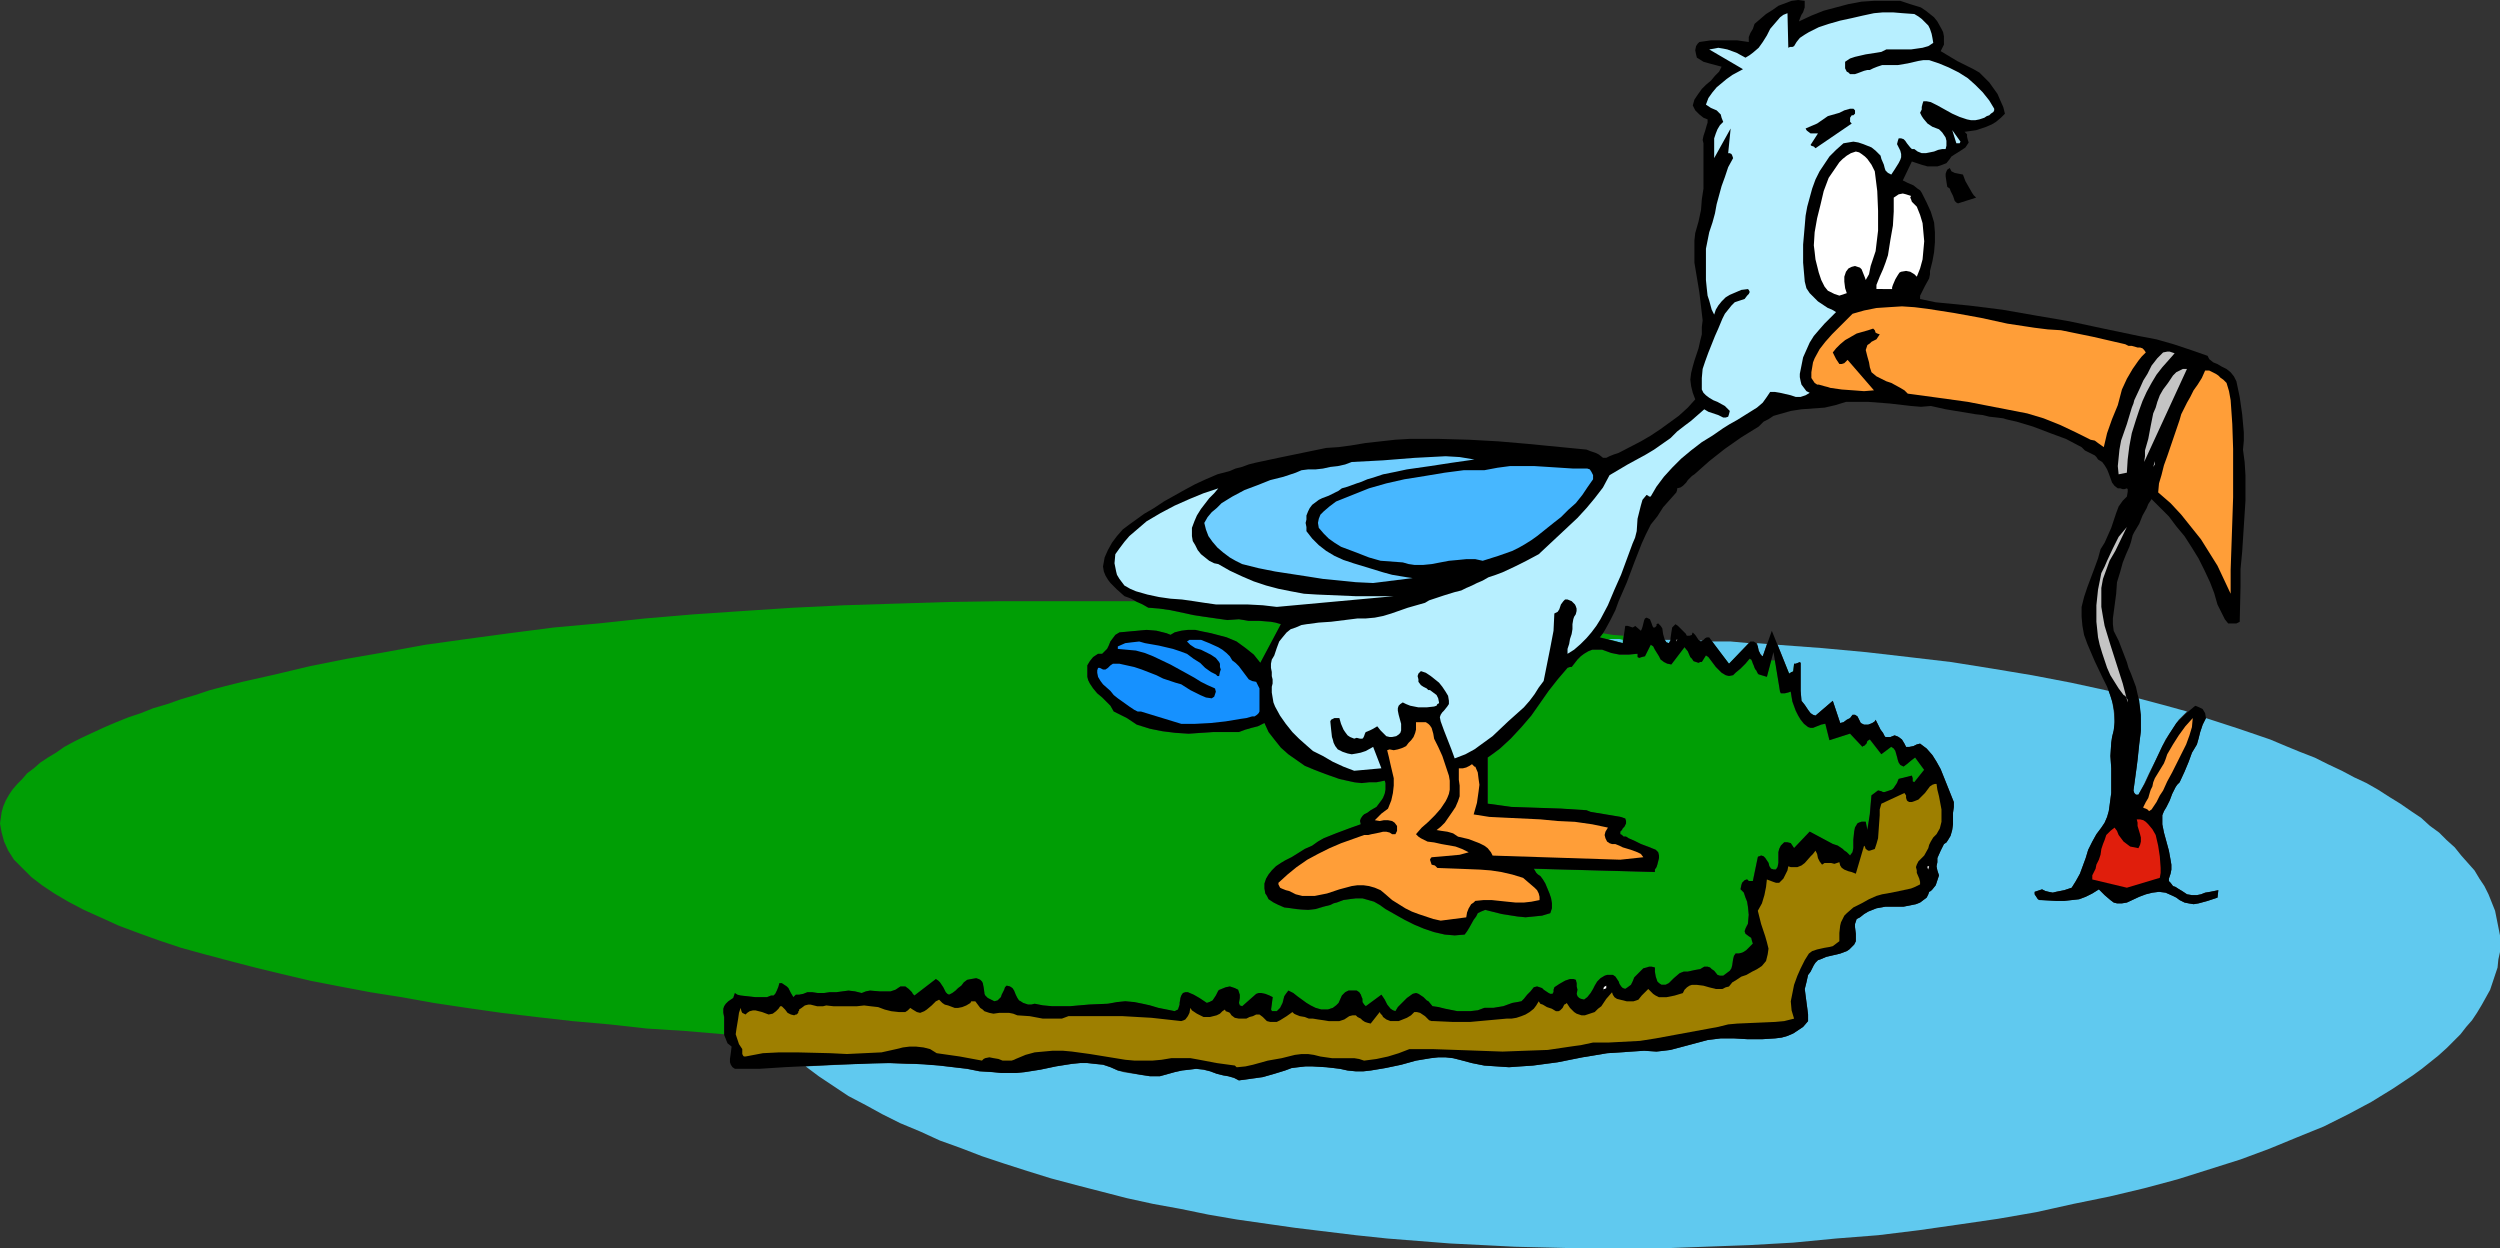 <?xml version="1.0" encoding="UTF-8" standalone="no"?>
<svg
   version="1.0"
   width="129.766mm"
   height="64.799mm"
   id="svg38"
   sodipodi:docname="Bird Fishing.wmf"
   xmlns:inkscape="http://www.inkscape.org/namespaces/inkscape"
   xmlns:sodipodi="http://sodipodi.sourceforge.net/DTD/sodipodi-0.dtd"
   xmlns="http://www.w3.org/2000/svg"
   xmlns:svg="http://www.w3.org/2000/svg">
  <rect width="100%" height="100%" fill="#333333" stroke="none"/>
  <sodipodi:namedview
     id="namedview38"
     pagecolor="#ffffff"
     bordercolor="#000000"
     borderopacity="0.25"
     inkscape:showpageshadow="2"
     inkscape:pageopacity="0.0"
     inkscape:pagecheckerboard="0"
     inkscape:deskcolor="#d1d1d1"
     inkscape:document-units="mm" />
  <defs
     id="defs1">
    <pattern
       id="WMFhbasepattern"
       patternUnits="userSpaceOnUse"
       width="6"
       height="6"
       x="0"
       y="0" />
  </defs>
  <path
     style="fill:#009e05;fill-opacity:1;fill-rule:evenodd;stroke:none"
     d="m 318.513,124.717 -2.101,-0.162 -1.939,-0.323 -0.323,0.485 -0.323,0.323 4.525,1.131 z"
     id="path1" />
  <path
     style="fill:#009e05;fill-opacity:1;fill-rule:evenodd;stroke:none"
     d="m 327.401,126.01 h -0.485 l 0.162,0.162 h 0.323 v 0 z"
     id="path2" />
  <path
     style="fill:#009e05;fill-opacity:1;fill-rule:evenodd;stroke:none"
     d="m 340.976,128.271 -1.778,-0.162 -1.939,-0.323 1.939,2.423 z"
     id="path3" />
  <path
     style="fill:#009e05;fill-opacity:1;fill-rule:evenodd;stroke:none"
     d="m 348.248,129.564 h -0.485 -0.323 l -0.808,3.231 -1.616,-0.485 v 0 l -0.162,-0.162 -0.323,-0.646 -0.162,-0.162 -0.162,-0.323 -0.323,-0.808 -0.162,-0.485 -0.162,-0.323 -0.323,-0.162 -0.808,0.969 -0.97,0.969 -0.97,0.808 -0.485,0.485 -0.808,0.162 -0.646,-0.162 -0.808,-0.485 -0.485,-0.485 -0.646,-0.646 -0.97,-1.292 -0.485,-0.646 -0.485,-0.323 -0.808,1.292 h -0.323 l -0.323,0.162 -0.485,-0.162 -0.485,-0.162 -0.323,-0.485 -0.323,-0.323 -0.485,-1.131 -0.323,-0.323 -0.323,-0.485 -2.586,3.393 -0.808,-0.162 -0.646,-0.323 -0.646,-0.485 -0.323,-0.646 -0.808,-1.292 -0.323,-0.646 -0.485,-0.323 -1.131,2.262 -0.646,0.162 -0.485,0.162 -0.323,-0.162 v -0.323 -0.323 l -1.778,0.162 h -1.778 l -1.616,-0.323 -1.778,-0.646 h -0.97 -0.97 l -0.808,0.323 -0.808,0.485 -0.646,0.485 -0.646,0.646 -1.131,1.454 h -0.323 l -0.485,0.162 -1.939,2.262 -1.778,2.262 -3.394,4.847 -1.939,2.262 -2.101,2.262 -2.101,1.939 -1.293,0.969 -1.131,0.808 v 2.262 2.423 2.262 2.1 l 4.686,0.646 4.848,0.162 4.848,0.162 5.01,0.323 0.808,0.323 0.97,0.162 3.878,0.646 0.97,0.162 0.97,0.323 0.162,0.485 v 0.485 l -0.162,0.323 -0.162,0.323 -0.323,0.323 -0.162,0.323 -0.323,0.323 v 0.485 l 0.323,0.162 0.323,0.323 h 0.485 l 0.485,0.323 1.131,0.485 1.293,0.646 1.454,0.485 1.454,0.646 0.485,0.485 0.162,0.646 v 0.485 l -0.162,0.646 -0.162,0.646 -0.162,0.485 -0.323,0.485 v 0.485 l -23.755,-0.646 0.485,0.808 0.323,0.323 0.485,0.323 0.485,0.646 0.485,0.808 0.808,1.939 0.323,0.969 0.162,0.969 v 0.969 l -0.323,0.969 -1.616,0.485 -1.616,0.162 -1.616,0.162 -1.616,-0.162 -3.07,-0.485 -3.232,-0.808 -0.808,0.323 -0.646,0.323 -0.323,0.646 -0.485,0.646 -0.808,1.454 -0.485,0.808 -0.485,0.646 -1.939,0.162 -1.939,-0.162 -2.101,-0.485 -1.939,-0.646 -1.939,-0.808 -1.939,-0.969 -3.717,-2.1 -1.131,-0.808 -1.131,-0.646 -1.131,-0.323 -1.131,-0.323 h -1.293 l -1.293,0.162 -1.131,0.162 -1.293,0.485 -0.646,0.162 -0.646,0.323 -0.646,0.162 -0.646,0.162 -1.616,0.485 -1.454,0.162 h -1.131 l -1.131,-0.162 -1.131,-0.162 -1.293,-0.162 -1.131,-0.485 -0.97,-0.485 -0.97,-0.646 -0.323,-0.646 -0.323,-0.485 -0.162,-0.969 v -0.969 l 0.323,-0.969 0.485,-0.808 0.646,-0.808 0.808,-0.808 0.97,-0.646 0.808,-0.485 1.293,-0.646 1.293,-0.808 1.293,-0.808 1.454,-0.646 1.131,-0.808 1.131,-0.646 2.424,-0.969 2.586,-0.969 2.262,-0.808 -0.162,-0.646 0.162,-0.485 0.323,-0.485 0.323,-0.323 0.646,-0.323 0.646,-0.485 1.131,-0.646 0.485,-0.646 0.485,-0.646 0.323,-0.485 0.323,-0.808 0.162,-0.808 v -0.646 -0.646 l -0.162,-0.485 -1.616,0.323 h -1.454 l -1.454,0.162 -1.454,-0.162 -1.454,-0.323 -1.454,-0.323 -2.747,-0.969 -2.101,-0.808 -1.939,-0.808 -1.616,-1.131 -1.616,-1.131 -1.454,-1.292 -1.293,-1.615 -1.131,-1.454 -0.808,-1.777 -0.646,0.323 -0.646,0.323 -1.293,0.323 -1.131,0.323 -1.293,0.485 h -5.01 l -4.848,0.323 -2.586,-0.162 -2.586,-0.323 -2.424,-0.485 -2.586,-0.808 -1.939,-1.292 -1.293,-0.646 -1.293,-0.646 -0.646,-1.131 -0.808,-0.808 -0.808,-0.808 -0.97,-0.808 -0.808,-0.969 -0.646,-0.969 -0.323,-0.646 -0.162,-0.646 v -0.808 -0.646 -0.485 -0.323 l 0.485,-0.808 0.646,-0.808 0.97,-0.646 h 0.808 l 0.485,-0.485 0.485,-0.485 0.323,-0.646 0.323,-0.808 0.485,-0.646 0.485,-0.646 0.808,-0.485 1.778,-0.162 1.778,-0.162 1.778,-0.162 1.939,0.162 1.293,0.323 0.646,0.162 0.808,0.323 0.808,-0.485 1.293,-0.323 1.293,-0.162 h 1.454 l 1.454,0.323 1.616,0.323 3.07,0.808 1.939,0.808 1.778,1.292 1.616,1.292 0.646,0.808 0.646,0.808 4.04,-7.593 -1.131,-0.323 -0.97,-0.162 -2.101,-0.162 h -2.101 l -1.939,-0.323 -2.262,0.162 -2.262,-0.323 -2.262,-0.323 -2.101,-0.323 -4.525,-0.969 -2.262,-0.323 -2.101,-0.162 -1.131,-0.646 -1.131,-0.646 h -7.918 -8.08 -10.504 l -10.504,0.162 -10.342,0.323 -10.181,0.323 -10.019,0.485 -9.858,0.646 -9.534,0.646 -9.534,0.808 -9.05,0.969 -8.888,0.808 -8.726,1.131 -8.403,1.131 -8.08,1.131 -7.918,1.454 -7.434,1.292 -7.272,1.454 -6.787,1.616 -6.464,1.454 -3.232,0.808 -3.07,0.808 -2.909,0.969 -2.747,0.808 -2.747,0.969 -2.747,0.808 -2.424,0.969 -2.424,0.808 -2.424,0.969 -2.262,0.969 -2.101,0.969 -2.101,0.969 -1.939,0.969 -1.778,0.969 -1.616,1.131 -1.616,0.969 -1.454,0.969 -1.293,1.131 -1.293,0.969 -0.97,1.131 -0.97,0.969 -0.97,1.131 -0.646,0.969 -0.646,1.131 -0.485,1.131 -0.323,1.131 -0.162,1.131 L 0,161.551 l 0.323,1.777 0.485,1.777 0.808,1.777 1.131,1.777 1.616,1.616 1.778,1.777 2.101,1.615 2.424,1.616 2.747,1.616 3.07,1.616 3.232,1.454 3.555,1.616 3.878,1.454 4.04,1.454 4.363,1.454 4.686,1.292 4.848,1.292 5.01,1.292 5.333,1.292 5.494,1.292 5.818,1.131 5.979,1.131 6.141,0.969 6.302,1.131 6.464,0.969 6.787,0.969 6.787,0.808 7.11,0.808 7.272,0.646 7.272,0.808 7.595,0.485 7.595,0.646 v -1.131 -0.969 -1.131 l -0.162,-0.969 v -0.808 l 0.162,-0.485 0.323,-0.485 0.97,-0.808 0.485,-0.323 0.162,-0.485 0.162,-0.485 0.162,0.162 0.323,0.162 0.646,0.162 1.454,0.162 1.454,0.162 h 1.454 0.808 l 0.808,-0.323 h 0.485 l 0.323,-0.323 0.323,-0.646 0.323,-0.808 0.162,-0.646 h 0.485 l 0.485,0.323 0.485,0.323 0.323,0.323 0.485,0.969 0.485,0.808 v 0 l 0.162,-0.162 0.323,-0.323 h 0.323 0.323 l 0.808,-0.162 0.808,-0.323 h 0.97 l 1.131,0.162 h 1.131 l 1.131,-0.162 h 1.293 l 2.424,-0.323 1.293,0.162 1.293,0.323 0.808,-0.323 0.808,-0.162 1.939,0.162 h 0.97 1.131 l 0.97,-0.323 0.97,-0.646 h 0.485 0.485 l 0.646,0.485 0.646,0.646 0.162,0.323 0.323,0.323 4.202,-3.231 0.485,0.323 0.323,0.323 0.646,0.969 0.485,0.969 0.323,0.323 0.323,0.162 0.646,-0.323 0.646,-0.485 0.485,-0.485 0.646,-0.485 0.485,-0.646 0.646,-0.485 0.808,-0.162 0.97,-0.162 0.485,0.162 0.323,0.162 0.323,0.323 0.162,0.323 0.162,0.808 0.162,1.131 v 0.162 l 0.162,0.323 0.485,0.485 1.293,0.646 0.646,-0.162 0.323,-0.323 0.323,-0.323 0.162,-0.485 0.485,-0.969 0.162,-0.485 0.323,-0.323 0.646,0.162 0.485,0.323 0.323,0.485 0.323,0.808 0.323,0.646 0.323,0.485 0.323,0.162 0.485,0.323 0.485,0.162 0.485,0.162 h 0.646 l 0.646,-0.162 1.616,0.323 1.778,0.162 h 3.555 l 3.717,-0.323 3.717,-0.162 1.778,-0.323 1.616,-0.162 1.778,0.162 1.616,0.323 1.454,0.323 1.616,0.485 1.616,0.323 1.616,0.323 0.646,-0.323 0.162,-0.485 0.162,-0.485 v -0.323 l 0.162,-0.969 0.162,-0.485 0.323,-0.485 0.485,-0.162 h 0.485 l 1.131,0.485 1.131,0.646 0.97,0.646 0.485,0.323 0.485,-0.162 0.323,-0.162 0.323,-0.162 0.646,-0.969 0.485,-0.969 0.323,-0.323 h 0.323 l 0.808,-0.323 0.808,-0.162 0.485,0.162 0.485,0.162 0.646,0.323 0.162,0.485 0.162,0.485 v 0.646 l -0.162,0.969 0.162,0.485 0.485,0.162 2.747,-2.423 0.485,-0.162 h 0.485 l 0.808,0.162 0.808,0.323 0.646,0.323 -0.323,2.423 0.162,0.323 h 0.323 0.162 0.485 l 0.323,-0.323 0.323,-0.323 0.485,-0.969 0.162,-0.646 0.162,-0.646 0.323,-0.485 0.485,-0.646 0.97,0.485 0.808,0.646 1.778,1.292 0.808,0.485 0.97,0.485 1.131,0.323 h 1.293 l 0.485,-0.162 0.485,-0.162 0.646,-0.485 0.485,-0.485 0.646,-1.454 0.646,-0.646 0.646,-0.323 h 0.323 0.646 0.323 0.323 l 0.485,0.323 0.323,0.485 0.162,0.485 0.162,0.969 0.323,0.485 0.323,0.323 3.07,-2.262 0.646,0.969 0.485,0.969 0.646,0.808 0.485,0.323 0.485,0.162 0.485,-0.808 0.808,-0.808 0.97,-0.969 1.131,-0.808 0.646,-0.162 0.485,0.162 0.485,0.323 0.485,0.323 0.485,0.485 0.162,0.162 0.323,0.162 0.808,0.969 1.131,0.162 1.293,0.323 2.424,0.485 h 1.293 1.293 l 1.454,-0.162 1.293,-0.485 h 0.97 0.808 l 1.939,-0.323 1.778,-0.646 0.97,-0.162 0.808,-0.162 0.485,-0.485 0.646,-0.808 0.646,-0.646 0.646,-0.808 0.646,-0.162 0.485,0.162 0.485,0.162 0.323,0.323 0.97,0.646 0.323,0.162 h 0.485 v -0.162 l 0.162,-0.162 v -0.485 l 0.162,-0.485 0.97,-0.646 1.131,-0.646 0.485,-0.162 0.485,-0.162 h 0.646 l 0.485,0.162 0.162,0.646 v 0.646 l 0.162,0.646 -0.162,0.808 0.162,0.485 0.323,0.323 0.323,0.162 0.646,0.162 0.646,-0.485 0.646,-0.808 0.485,-0.808 0.323,-0.646 0.485,-0.808 0.646,-0.646 0.808,-0.485 0.485,-0.162 h 0.646 0.485 l 0.485,0.323 0.646,0.969 0.162,0.485 0.323,0.485 0.323,0.323 0.485,0.162 0.485,-0.323 0.646,-0.485 0.323,-0.646 0.323,-0.808 0.97,-0.969 0.808,-0.808 0.646,-0.162 0.485,-0.162 h 0.485 l 0.646,0.162 v 0.808 l 0.162,0.969 0.323,0.969 0.323,0.323 0.485,0.323 h 0.808 l 0.646,-0.323 0.97,-0.969 1.131,-0.969 0.808,-0.323 h 0.808 l 1.454,-0.323 0.97,-0.162 0.808,-0.485 h 0.646 l 0.485,0.162 0.323,0.323 0.485,0.323 0.646,0.808 0.485,0.162 h 0.646 l 0.646,-0.485 0.646,-0.485 0.323,-0.485 0.162,-0.646 0.162,-1.131 0.162,-0.646 0.323,-0.485 h 0.646 l 0.646,-0.162 0.323,-0.162 0.485,-0.323 0.646,-0.646 0.646,-0.646 -0.162,-0.485 -0.162,-0.646 -0.485,-0.323 -0.646,-0.485 -0.162,-0.485 0.162,-0.485 0.162,-0.485 0.323,-0.485 0.162,-1.777 -0.162,-1.616 -0.162,-0.969 -0.323,-0.808 -0.323,-0.969 -0.646,-0.646 0.162,-0.808 0.162,-0.485 0.485,-0.485 0.485,-0.162 0.323,0.323 h 0.162 0.323 0.323 l 0.97,-4.685 0.162,-0.162 h 0.162 l 0.323,-0.162 0.485,0.162 0.323,0.323 0.646,0.969 0.162,0.646 0.323,0.485 0.485,0.162 h 0.485 l 0.323,-0.485 0.162,-0.808 v -1.292 -0.808 l 0.162,-0.646 0.323,-0.646 0.646,-0.646 h 0.323 0.323 l 0.646,0.162 0.323,0.485 0.323,0.485 3.07,-3.231 4.525,2.423 0.97,0.323 0.97,0.646 0.323,0.323 0.485,0.323 0.646,0.646 0.485,-0.646 0.162,-0.808 v -1.616 l 0.162,-1.615 0.162,-0.808 0.485,-0.808 0.323,-0.162 0.485,-0.162 h 0.808 l 0.323,1.616 0.485,-3.069 0.323,-3.716 1.293,-0.969 0.646,0.162 0.323,0.162 h 0.323 l 0.485,-0.162 0.485,-0.162 0.485,-0.162 0.323,-0.323 0.646,-0.969 0.323,-0.808 2.586,-0.646 0.162,0.485 v 0.323 0.323 l 0.323,0.162 1.939,-2.423 -1.778,-2.423 -0.646,0.485 -0.97,0.808 -0.646,0.485 -0.646,-0.323 -0.323,-0.485 -0.162,-0.485 -0.162,-0.646 -0.323,-1.131 -0.323,-0.485 -0.485,-0.323 -1.939,1.454 -2.262,-2.908 -0.485,0.323 -0.162,0.485 -0.485,0.485 h -0.162 l -0.162,0.162 -2.424,-2.585 -4.04,1.292 -0.808,-3.231 -0.808,0.162 -0.808,0.323 -0.808,0.323 h -0.485 l -0.485,-0.162 -0.808,-0.646 -0.646,-0.808 -0.485,-0.808 -0.485,-0.969 -0.646,-1.777 -0.162,-0.969 -0.162,-0.969 -0.485,0.162 -0.646,0.162 h -0.485 -0.323 l -0.162,-0.323 z"
     id="path4" />
  <path
     style="fill:#009e05;fill-opacity:1;fill-rule:evenodd;stroke:none"
     d="m 351.964,130.371 -0.97,-0.162 -0.808,-0.162 0.808,2.1 0.485,-0.323 0.323,-0.162 z"
     id="path5" />
  <path
     style="fill:#60c9ef;fill-opacity:1;fill-rule:evenodd;stroke:none"
     d="m 327.724,125.525 h -0.646 -0.485 l 0.323,0.485 0.485,0.162 z"
     id="path6" />
  <path
     style="fill:#60c9ef;fill-opacity:1;fill-rule:evenodd;stroke:none"
     d="m 334.027,125.686 h -0.646 l 0.162,0.162 h 0.162 z"
     id="path7" />
  <path
     style="fill:#60c9ef;fill-opacity:1;fill-rule:evenodd;stroke:none"
     d="m 343.076,126.171 -3.555,-0.323 h -3.717 l 3.394,4.362 z"
     id="path8" />
  <path
     style="fill:#60c9ef;fill-opacity:1;fill-rule:evenodd;stroke:none"
     d="m 346.632,126.333 -1.939,-0.162 0.162,0.646 0.162,0.808 0.323,0.646 0.485,0.485 z"
     id="path9" />
  <path
     style="fill:#60c9ef;fill-opacity:1;fill-rule:evenodd;stroke:none"
     d="m 429.048,139.58 -4.686,-1.292 -4.848,-1.292 0.323,2.262 0.162,2.1 v 2.262 l -0.323,2.262 -0.485,4.523 -0.646,4.685 0.162,0.485 0.323,0.323 h 0.162 0.323 l 1.131,-2.1 0.97,-2.1 1.131,-2.262 2.101,-4.362 1.293,-1.939 1.293,-1.939 z"
     id="path10" />
  <path
     style="fill:#60c9ef;fill-opacity:1;fill-rule:evenodd;stroke:none"
     d="m 158.045,209.208 2.586,1.939 2.909,1.939 2.909,1.939 3.394,1.777 3.232,1.777 3.555,1.777 3.878,1.616 3.878,1.777 4.04,1.454 4.202,1.616 4.363,1.454 4.525,1.454 4.686,1.454 4.848,1.292 5.01,1.292 5.01,1.292 5.171,1.131 5.333,0.969 5.494,1.131 5.656,0.969 5.656,0.808 5.656,0.808 11.958,1.454 6.141,0.646 6.141,0.485 6.141,0.485 6.464,0.323 6.302,0.323 6.626,0.162 6.464,0.162 h 6.626 8.888 l 8.726,-0.323 8.726,-0.323 8.565,-0.485 8.403,-0.808 8.242,-0.646 7.918,-0.969 7.918,-1.131 7.757,-1.131 7.434,-1.292 7.272,-1.616 7.11,-1.454 6.787,-1.616 6.626,-1.777 6.141,-1.939 6.141,-1.939 5.656,-2.1 5.494,-2.262 5.171,-2.1 4.848,-2.423 4.525,-2.423 4.202,-2.585 3.878,-2.585 1.778,-1.292 1.616,-1.292 1.616,-1.292 1.616,-1.454 1.293,-1.292 1.454,-1.454 1.131,-1.454 1.131,-1.292 0.97,-1.454 0.97,-1.616 1.616,-2.908 0.485,-1.454 0.485,-1.454 0.485,-1.454 0.162,-1.616 0.323,-1.454 v -1.616 -1.615 l -0.323,-1.616 -0.323,-1.616 -0.323,-1.615 -0.646,-1.616 -0.646,-1.616 -0.808,-1.616 -0.97,-1.454 -0.97,-1.616 -1.293,-1.454 -1.293,-1.454 -1.293,-1.616 -1.616,-1.454 -1.454,-1.454 -1.778,-1.292 -1.778,-1.616 -1.939,-1.292 -2.101,-1.454 -2.101,-1.292 -2.262,-1.454 -2.262,-1.292 -2.424,-1.131 -2.424,-1.292 -2.747,-1.292 -2.586,-1.292 -2.909,-1.131 -2.747,-1.131 -3.07,-1.292 -6.141,-2.1 -6.464,-2.1 v 0 l -0.323,0.646 -0.323,0.646 -0.485,1.454 -0.323,1.292 -0.323,1.131 -0.97,1.616 -0.646,1.777 -0.808,1.939 -0.97,2.1 -0.485,0.485 -0.323,0.485 -0.646,1.292 -0.485,1.292 -0.646,1.292 -0.485,0.808 -0.323,0.808 v 0.808 0.969 l 0.323,1.616 0.485,1.777 0.485,1.777 0.323,1.777 0.162,0.969 v 0.969 l -0.162,0.808 -0.323,0.969 v 0.485 l 0.323,0.323 0.485,0.646 0.485,0.162 0.485,0.323 0.808,0.485 0.97,0.646 0.97,0.162 h 0.97 l 0.808,-0.162 0.808,-0.323 0.97,-0.162 0.808,-0.162 0.808,-0.162 -0.162,1.454 -0.97,0.323 -0.97,0.323 -1.778,0.485 -0.97,0.162 -0.97,-0.162 -0.808,-0.162 -0.97,-0.485 -0.646,-0.485 -0.646,-0.323 -1.454,-0.646 -1.293,-0.162 -1.293,0.162 -1.293,0.323 -1.293,0.485 -2.424,1.131 -0.97,0.162 h -0.97 l -0.646,-0.162 -0.646,-0.485 -1.131,-0.969 -1.131,-1.131 -1.293,0.808 -1.293,0.646 -1.293,0.485 -1.454,0.162 -1.454,0.162 h -1.616 l -2.909,-0.162 h -0.323 l -0.323,-0.162 -0.323,-0.485 -0.323,-0.485 v -0.485 l 1.454,-0.485 0.646,0.323 0.646,0.162 0.808,0.162 0.646,-0.162 1.616,-0.323 1.454,-0.485 0.808,-1.292 0.808,-1.454 1.131,-3.069 0.485,-1.616 0.808,-1.615 0.808,-1.454 0.97,-1.292 0.646,-0.969 0.485,-1.131 0.323,-1.131 0.162,-1.131 0.323,-2.423 v -2.423 -1.131 -1.292 l -0.162,-2.423 0.162,-2.585 0.162,-1.131 0.323,-1.292 0.162,-0.969 v -0.969 l -0.162,-1.939 -0.323,-1.939 -0.646,-1.939 -7.434,-1.615 -7.595,-1.454 -7.757,-1.292 -8.08,-1.292 -8.242,-0.969 -8.403,-0.969 -8.726,-0.808 -8.726,-0.646 2.262,5.654 0.485,-0.323 0.323,-0.162 0.162,-1.454 h 0.323 l 0.808,-0.323 0.162,0.162 v 5.493 l 0.162,1.939 0.646,0.808 0.646,0.969 0.485,0.646 0.485,0.323 0.485,0.162 3.394,-2.908 1.454,4.362 0.646,-0.162 0.646,-0.485 0.646,-0.323 0.485,-0.646 h 0.323 0.162 l 0.485,0.323 0.323,0.646 0.323,0.646 0.323,0.162 0.323,0.162 h 0.808 l 0.808,-0.323 0.485,-0.323 0.162,-0.323 0.646,1.292 0.323,0.646 0.485,0.646 0.162,0.323 0.162,0.323 0.162,0.162 h 0.323 0.646 l 0.808,-0.323 0.485,0.162 0.323,0.162 0.646,0.485 0.485,0.808 0.323,0.646 h 0.646 l 0.808,-0.162 0.646,-0.323 0.646,-0.162 1.293,0.969 1.131,1.292 0.808,1.292 0.808,1.454 1.293,3.231 0.646,1.615 0.646,1.616 v 0.969 l -0.162,1.131 v 2.262 l -0.162,1.131 -0.323,1.131 -0.485,0.808 -0.323,0.485 -0.485,0.323 -0.646,1.292 -0.646,1.454 v 0.808 l -0.162,0.808 0.162,0.808 0.323,0.969 -0.323,0.969 -0.323,0.969 -0.646,0.808 -0.323,0.323 -0.323,0.162 -0.162,0.485 -0.323,0.646 -0.646,0.485 -0.646,0.485 -0.808,0.323 -0.808,0.162 -1.616,0.323 h -1.778 -1.778 l -1.778,0.323 -0.808,0.323 -0.808,0.323 -0.808,0.485 -0.808,0.646 -0.646,0.323 -0.162,0.485 -0.162,0.485 v 0.646 l 0.162,1.292 v 0.646 0.808 l -0.323,0.646 -0.485,0.485 -0.485,0.485 -0.485,0.323 -1.293,0.485 -2.747,0.646 -1.131,0.485 -0.485,0.162 -0.485,0.485 -0.323,0.485 -0.323,0.646 -0.323,0.646 -0.485,0.646 -0.323,1.454 -0.323,1.292 0.162,1.292 0.323,2.423 0.162,1.292 v 1.292 l -0.97,1.131 -0.97,0.646 -0.97,0.646 -1.131,0.485 -1.131,0.323 -1.293,0.162 -2.586,0.162 h -2.747 l -2.747,-0.162 h -2.586 l -1.293,0.162 -1.293,0.162 -2.424,0.646 -2.424,0.646 -2.424,0.646 -1.293,0.162 -1.454,0.162 -2.424,-0.162 -2.424,0.162 -2.424,0.162 -2.424,0.162 -4.848,0.808 -4.848,0.969 -4.848,0.646 -2.424,0.162 -2.262,0.162 -2.424,-0.162 -2.424,-0.162 -2.424,-0.485 -2.424,-0.646 -1.293,-0.323 -1.454,-0.162 h -1.454 l -1.454,0.162 -2.909,0.485 -2.909,0.808 -3.07,0.646 -2.909,0.485 -1.454,0.162 h -1.454 l -1.616,-0.162 -1.454,-0.323 -1.293,-0.162 -1.454,-0.162 -2.747,-0.162 h -1.293 l -1.454,0.162 -1.293,0.162 -1.293,0.485 -2.101,0.646 -2.262,0.646 -4.686,0.646 -0.97,-0.485 -1.131,-0.323 -0.97,-0.162 -1.293,-0.323 -1.293,-0.485 -1.293,-0.323 -1.454,-0.162 -1.293,0.162 -1.454,0.162 -1.454,0.323 -2.909,0.808 h -0.97 -0.97 l -2.101,-0.323 -2.101,-0.323 -0.97,-0.162 -1.131,-0.323 -1.454,-0.646 -1.454,-0.485 -1.616,-0.162 -1.454,-0.162 h -1.454 l -1.616,0.162 -3.07,0.485 -3.07,0.646 -3.07,0.485 -1.616,0.162 h -1.616 -1.454 l -1.616,-0.162 -2.586,-0.162 -2.424,-0.485 -2.747,-0.323 -2.747,-0.323 -3.07,-0.323 h -3.232 l -3.232,-0.162 h -3.394 l -6.626,0.323 z"
     id="path11" />
  <path
     style="fill:#60c9ef;fill-opacity:1;fill-rule:evenodd;stroke:none"
     d="m 316.897,125.363 h -1.454 l 2.909,0.808 v -0.646 l -0.646,-0.162 z"
     id="path12" />
  <path
     style="fill:#000000;fill-opacity:1;fill-rule:evenodd;stroke:none"
     d="m 243.046,211.955 4.686,-0.646 2.262,-0.646 2.101,-0.646 1.293,-0.485 1.293,-0.162 1.454,-0.162 h 1.293 l 2.747,0.162 1.454,0.162 1.293,0.162 1.454,0.323 1.616,0.162 h 1.454 l 1.454,-0.162 2.909,-0.485 3.07,-0.646 2.909,-0.808 2.909,-0.485 1.454,-0.162 h 1.454 l 1.454,0.162 1.293,0.323 2.424,0.646 2.424,0.485 2.424,0.162 2.424,0.162 2.262,-0.162 2.424,-0.162 4.848,-0.646 4.848,-0.969 4.848,-0.808 2.424,-0.162 2.424,-0.162 2.424,-0.162 2.424,0.162 1.454,-0.162 1.293,-0.162 2.424,-0.646 2.424,-0.646 2.424,-0.646 1.293,-0.162 1.293,-0.162 h 2.586 l 2.747,0.162 h 2.747 l 2.586,-0.162 1.293,-0.162 1.131,-0.323 1.131,-0.485 0.97,-0.646 0.97,-0.646 0.97,-1.131 v -1.292 l -0.162,-1.292 -0.323,-2.423 -0.162,-1.292 0.323,-1.292 0.323,-1.454 0.485,-0.646 0.323,-0.646 0.323,-0.646 0.323,-0.485 0.485,-0.485 0.485,-0.162 1.131,-0.485 2.747,-0.646 1.293,-0.485 0.485,-0.323 0.485,-0.485 0.485,-0.485 0.323,-0.646 v -0.808 -0.646 l -0.162,-1.292 v -0.646 l 0.162,-0.485 0.162,-0.485 0.646,-0.323 0.808,-0.646 0.808,-0.485 0.808,-0.323 0.808,-0.323 1.778,-0.323 h 1.778 1.778 l 1.616,-0.323 0.808,-0.162 0.808,-0.323 0.646,-0.485 0.646,-0.485 0.323,-0.646 0.162,-0.485 0.323,-0.162 0.323,-0.323 0.646,-0.808 0.323,-0.969 0.323,-0.969 -0.323,-0.969 -0.162,-0.808 0.162,-0.808 v -0.808 l 0.646,-1.454 0.646,-1.292 0.485,-0.323 0.323,-0.485 0.485,-0.808 0.323,-1.131 0.162,-1.131 v -2.262 l 0.162,-1.131 v -0.969 l -0.646,-1.616 -0.646,-1.615 -1.293,-3.231 -0.808,-1.454 -0.808,-1.292 -1.131,-1.292 -1.293,-0.969 -0.646,0.162 -0.646,0.323 -0.808,0.162 h -0.646 l -0.323,-0.646 -0.485,-0.808 -0.646,-0.485 -0.323,-0.162 -0.485,-0.162 -0.808,0.323 h -0.646 -0.323 l -0.162,-0.162 -0.162,-0.323 -0.162,-0.323 -0.485,-0.646 -0.323,-0.646 -0.646,-1.292 -0.162,0.323 -0.485,0.323 -0.808,0.323 h -0.808 l -0.323,-0.162 -0.323,-0.162 -0.323,-0.646 -0.323,-0.646 -0.485,-0.323 h -0.162 -0.323 l -0.485,0.646 -0.646,0.323 -0.646,0.485 -0.646,0.162 -1.454,-4.362 -3.394,2.908 -0.485,-0.162 -0.485,-0.323 -0.485,-0.646 -0.646,-0.969 -0.646,-0.808 -0.162,-1.939 v -5.493 l -0.162,-0.162 -0.808,0.323 h -0.323 l -0.162,1.454 -0.162,0.162 h -0.162 l -0.485,0.323 -3.394,-8.401 -1.778,5.008 -0.323,-0.162 -0.162,-0.323 -0.323,-0.646 -0.162,-0.808 -0.323,-0.646 -0.485,-0.323 h -0.323 -0.323 l -4.202,4.362 -3.878,-5.17 h -0.485 l -0.323,0.162 -0.323,0.323 -0.485,0.323 -0.485,-0.323 -0.323,-0.485 -0.323,-0.485 -0.485,-0.485 -0.162,0.323 v 0.162 l -0.485,0.162 h -0.485 l -0.162,-0.162 v -0.162 l -1.131,-1.131 -0.485,-0.485 -0.485,-0.323 -0.323,0.323 -0.323,0.323 -0.162,0.969 -0.162,1.131 v 0.485 l -0.323,0.485 -0.485,-0.162 -0.323,-0.485 -0.323,-1.131 -0.162,-1.131 -0.323,-0.485 -0.323,-0.323 -0.162,-0.162 v 0 l -0.323,0.162 v 0.323 l -0.323,0.323 h -0.323 l -0.162,-0.323 -0.162,-0.485 -0.323,-0.808 -0.323,-0.162 -0.323,-0.162 -0.323,0.162 -0.162,0.323 -0.162,0.646 -0.162,0.646 -0.162,0.485 -0.162,0.323 -1.131,-0.969 -0.162,0.162 -0.323,0.162 -0.485,-0.162 -0.485,-0.162 h -0.162 -0.323 l -0.485,3.393 -4.525,-1.131 0.646,-0.808 0.485,-0.808 0.97,-1.777 0.97,-1.939 0.646,-1.777 1.616,-3.716 1.454,-3.877 1.454,-3.716 0.808,-1.777 0.97,-1.939 1.293,-1.616 1.131,-1.777 1.293,-1.454 1.293,-1.454 0.162,-0.485 v -0.323 l 0.646,-0.162 0.485,-0.323 0.646,-0.646 0.323,-0.485 0.323,-0.323 0.485,-0.485 0.485,-0.323 2.909,-2.585 3.07,-2.423 3.232,-2.262 3.394,-2.1 0.97,-0.969 0.97,-0.485 0.97,-0.646 1.131,-0.323 2.262,-0.646 2.101,-0.323 4.525,-0.323 2.101,-0.485 2.101,-0.646 h 2.101 2.262 l 4.202,0.323 4.202,0.485 1.939,0.162 1.939,-0.162 2.909,0.646 2.909,0.485 2.909,0.485 1.454,0.162 1.293,0.323 1.454,0.162 1.293,0.162 0.485,0.162 0.646,0.162 1.454,0.323 3.232,0.969 3.394,1.292 3.07,1.131 3.07,1.616 0.646,0.646 0.97,0.485 0.97,0.485 0.323,0.323 0.323,0.485 0.808,0.485 0.485,0.646 0.485,0.808 0.323,0.808 0.646,1.777 0.485,0.646 0.646,0.485 h 0.485 l 0.485,0.162 h 0.323 l 0.485,-0.162 0.162,0.162 v 0.485 l -0.162,0.969 -0.808,0.808 -0.808,1.131 -0.485,1.292 -0.485,1.454 -0.485,1.454 -0.646,1.454 -0.646,1.454 -0.808,1.292 -0.485,1.777 -0.646,1.777 -1.454,3.877 -0.323,0.969 -0.323,0.969 -0.485,1.939 v 1.939 l 0.162,1.777 0.323,1.777 0.646,1.777 1.454,3.393 1.616,3.393 0.808,1.616 0.646,1.777 0.485,1.616 0.323,1.777 v 1.777 l -0.162,1.616 -0.323,1.292 -0.162,1.131 -0.162,2.585 0.162,2.423 v 1.292 1.131 2.423 l -0.323,2.423 -0.162,1.131 -0.323,1.131 -0.485,1.131 -0.646,0.969 -0.97,1.292 -0.808,1.454 -0.808,1.615 -0.485,1.616 -1.131,3.069 -0.808,1.454 -0.808,1.292 -1.454,0.485 -1.616,0.323 -0.646,0.162 -0.808,-0.162 -0.646,-0.162 -0.646,-0.323 -1.454,0.485 v 0.485 l 0.323,0.485 0.323,0.485 0.323,0.162 h 0.323 l 2.909,0.162 h 1.616 l 1.454,-0.162 1.454,-0.162 1.293,-0.485 1.293,-0.646 1.293,-0.808 1.131,1.131 1.131,0.969 0.646,0.485 0.646,0.162 h 0.97 l 0.97,-0.162 2.424,-1.131 1.293,-0.485 1.293,-0.323 1.293,-0.162 1.293,0.162 1.454,0.646 0.646,0.323 0.646,0.485 0.97,0.485 0.808,0.162 0.97,0.162 0.97,-0.162 1.778,-0.485 1.939,-0.646 0.162,-1.454 -0.808,0.162 -0.808,0.162 -0.97,0.162 -0.808,0.323 -0.808,0.162 h -0.97 l -0.97,-0.162 -0.97,-0.646 -0.808,-0.485 -0.485,-0.323 -0.485,-0.162 -0.485,-0.646 -0.323,-0.323 v -0.485 l 0.323,-0.969 0.162,-0.808 v -0.969 l -0.162,-0.969 -0.323,-1.777 -0.485,-1.777 -0.485,-1.777 -0.323,-1.616 v -0.969 -0.808 l 0.323,-0.808 0.485,-0.808 0.646,-1.292 0.485,-1.292 0.646,-1.292 0.323,-0.485 0.485,-0.485 0.97,-2.1 0.808,-1.939 0.646,-1.777 0.97,-1.616 0.323,-1.131 0.323,-1.292 0.485,-1.454 0.323,-0.646 0.323,-0.646 -0.162,-0.969 -0.485,-0.808 -0.646,-0.323 -0.808,-0.323 -0.97,0.808 -0.97,0.808 -0.808,0.808 -0.97,0.969 -1.454,2.262 -1.293,2.262 -1.131,2.423 -1.131,2.423 -1.131,2.423 -1.293,2.262 h -0.323 -0.162 l -0.323,-0.323 -0.162,-0.485 0.808,-5.977 0.323,-3.069 0.323,-2.746 v -3.069 l -0.323,-2.746 -0.323,-1.292 -0.323,-1.454 -0.485,-1.292 -0.485,-1.292 -0.485,-1.131 -0.323,-1.131 -0.808,-2.1 -0.808,-2.1 -0.485,-0.969 -0.485,-0.969 -0.162,-1.292 v -1.131 l 0.323,-2.423 0.323,-2.423 0.162,-2.262 0.646,-2.1 0.485,-1.777 0.646,-1.616 0.646,-1.454 0.323,-0.969 0.162,-0.646 0.162,-0.646 0.323,-0.646 0.97,-1.615 0.646,-1.616 0.808,-1.454 0.323,-0.808 0.646,-0.969 1.778,1.777 1.616,1.616 1.454,1.939 1.616,1.939 1.454,2.262 1.293,2.1 1.131,2.262 1.131,2.423 0.808,2.1 0.646,2.262 0.97,1.939 0.485,0.969 0.646,0.808 h 0.485 0.485 0.646 l 0.646,-0.323 0.162,-6.947 v -3.393 l 0.323,-3.393 0.323,-5.008 0.323,-5.008 v -5.008 l -0.162,-2.585 -0.323,-2.423 0.162,-1.777 v -1.616 l -0.323,-3.554 -0.485,-3.393 -0.646,-3.069 -0.485,-0.969 -0.646,-0.808 -0.808,-0.646 -0.97,-0.485 -0.808,-0.485 -0.808,-0.323 -0.808,-0.646 -0.323,-0.646 -3.232,-1.131 -3.394,-1.131 -3.394,-0.969 -3.394,-0.646 -6.949,-1.454 -6.787,-1.454 -6.626,-1.131 -6.464,-1.131 -6.464,-0.808 -6.626,-0.646 -3.07,-0.646 v -0.646 l 0.323,-0.646 0.646,-1.292 0.808,-1.454 0.162,-0.808 v -0.646 l 0.485,-1.939 0.323,-1.777 0.162,-1.939 v -1.939 l -0.162,-1.939 -0.646,-2.1 -0.808,-1.777 -0.97,-1.939 -0.323,-0.485 -0.485,-0.323 -0.808,-0.646 -1.131,-0.485 -0.97,-0.485 1.778,-3.716 1.939,0.646 1.131,0.323 h 0.97 0.97 l 0.97,-0.323 0.808,-0.323 0.646,-0.808 0.323,-0.485 0.485,-0.323 1.293,-0.808 0.97,-0.646 0.323,-0.485 0.323,-0.485 -0.162,-0.485 -0.162,-0.646 v -0.485 l -0.485,-0.485 2.262,-0.323 1.939,-0.646 1.131,-0.485 0.808,-0.485 0.97,-0.808 0.808,-0.808 -0.323,-1.292 -0.646,-1.454 -0.485,-1.131 -0.808,-1.131 -0.808,-1.131 -0.97,-0.969 -0.97,-0.969 -1.131,-0.646 -1.616,-0.808 -1.616,-0.808 -3.232,-1.939 0.323,-0.646 0.323,-0.646 V 7.916 7.108 l -0.162,-0.808 -0.323,-0.646 -0.808,-1.454 -0.646,-0.808 -0.808,-0.646 -0.808,-0.646 -0.97,-0.646 -2.101,-0.646 -1.939,-0.646 h -2.586 -2.586 l -2.424,0.162 -2.586,0.485 -2.424,0.646 -2.424,0.646 -2.424,0.969 -2.424,1.131 0.162,-0.485 0.323,-0.808 0.323,-0.485 0.323,-0.969 V 0.808 0.162 L 352.772,0 l -1.293,0.162 -1.293,0.485 -1.293,0.485 -1.131,0.808 -1.293,0.808 -2.262,1.939 -0.323,0.969 -0.485,0.808 -0.323,0.808 v 0.485 0.485 l -1.131,-0.162 -1.131,-0.162 h -2.586 -2.586 l -1.131,0.162 -1.131,0.162 -0.323,0.323 -0.323,0.485 -0.162,0.808 0.162,0.808 0.162,0.646 1.293,0.808 1.131,0.323 2.424,0.646 -0.485,0.969 -0.808,0.808 -0.808,0.969 -0.97,0.808 -0.808,0.808 -0.808,1.131 -0.646,0.969 -0.323,1.131 0.485,0.969 0.808,0.808 0.808,0.646 0.808,0.323 v 0.646 l -0.162,0.485 -0.323,1.131 -0.323,0.969 -0.162,0.808 0.162,0.646 v 4.523 4.362 l -0.323,2.1 -0.162,2.1 -0.485,2.262 -0.646,2.262 -0.162,1.454 v 1.454 2.908 l 0.485,2.908 0.485,2.908 0.323,2.746 0.323,2.746 -0.162,1.292 v 1.454 l -0.323,1.292 -0.323,1.454 -0.808,2.423 -0.323,1.131 -0.323,1.292 -0.162,1.292 0.162,1.292 0.323,1.292 0.485,1.292 -1.454,1.616 -1.778,1.616 -1.778,1.292 -1.778,1.292 -1.939,1.292 -1.939,1.131 -4.363,2.262 -0.97,0.323 -0.808,0.323 -0.646,0.323 h -0.646 l -0.808,-0.646 -0.646,-0.323 -0.97,-0.323 -0.808,-0.323 -11.635,-1.131 -5.656,-0.485 -5.818,-0.323 -5.818,-0.162 h -5.818 l -2.747,0.162 -2.909,0.323 -2.909,0.323 -2.909,0.485 -2.424,0.323 -2.424,0.162 -4.686,0.969 -4.686,0.969 -4.525,0.969 -1.293,0.323 -1.293,0.485 -1.293,0.323 -1.131,0.485 -2.424,0.646 -2.262,0.969 -2.101,0.969 -2.101,1.131 -4.04,2.262 -1.939,1.292 -1.939,1.131 -2.909,2.1 -1.293,0.969 -1.131,1.292 -0.97,1.292 -0.808,1.454 -0.646,1.454 -0.323,1.777 0.162,0.969 0.323,0.808 0.485,0.808 0.485,0.646 1.293,1.292 1.454,1.292 1.293,0.485 1.131,0.646 1.131,0.485 1.131,0.646 2.101,0.162 2.262,0.323 4.525,0.969 2.101,0.323 2.262,0.323 2.262,0.323 2.262,-0.162 1.939,0.323 h 2.101 l 2.101,0.162 0.97,0.162 1.131,0.323 -4.04,7.593 -0.646,-0.808 -0.646,-0.808 -1.616,-1.292 -1.778,-1.292 -1.939,-0.808 -3.07,-0.808 -1.616,-0.323 -1.454,-0.323 h -1.454 l -1.293,0.162 -1.293,0.323 -0.808,0.485 -0.808,-0.323 -0.646,-0.162 -1.293,-0.323 -1.939,-0.162 -1.778,0.162 -1.778,0.162 -1.778,0.162 -0.808,0.485 -0.485,0.646 -0.485,0.646 -0.323,0.808 -0.323,0.646 -0.485,0.485 -0.485,0.485 h -0.808 l -0.97,0.646 -0.646,0.808 -0.485,0.808 v 0.323 0.485 0.646 0.808 l 0.162,0.646 0.323,0.646 0.646,0.969 0.808,0.969 0.97,0.808 0.808,0.808 0.808,0.808 0.646,1.131 1.293,0.646 1.293,0.646 1.939,1.292 2.586,0.808 2.424,0.485 2.586,0.323 2.586,0.162 4.848,-0.323 h 5.01 l 1.293,-0.485 0.646,-0.162 0.485,-0.162 1.293,-0.323 0.646,-0.323 0.646,-0.323 0.808,1.777 1.131,1.454 1.293,1.615 1.454,1.292 1.616,1.131 1.616,1.131 1.939,0.808 2.101,0.808 2.747,0.969 1.454,0.323 1.454,0.323 1.454,0.162 1.454,-0.162 h 1.454 l 1.616,-0.323 0.162,0.485 v 0.646 0.646 l -0.162,0.808 -0.323,0.808 -0.323,0.485 -0.485,0.646 -0.485,0.646 -1.131,0.646 -0.646,0.485 -0.646,0.323 -0.323,0.323 -0.323,0.485 -0.162,0.485 0.162,0.646 -2.262,0.808 -2.586,0.969 -2.424,0.969 -1.131,0.646 -1.131,0.808 -1.454,0.646 -1.293,0.808 -1.293,0.808 -1.293,0.646 -0.808,0.485 -0.97,0.646 -0.808,0.808 -0.646,0.808 -0.485,0.808 -0.323,0.969 v 0.969 l 0.162,0.969 0.323,0.485 0.323,0.646 0.97,0.646 0.97,0.485 1.131,0.485 1.293,0.162 1.131,0.162 2.262,0.162 1.454,-0.162 1.616,-0.485 0.646,-0.162 0.646,-0.162 0.646,-0.323 0.646,-0.162 1.293,-0.485 1.131,-0.162 1.293,-0.162 h 1.293 l 1.131,0.323 1.131,0.323 1.131,0.646 1.131,0.808 3.717,2.1 1.939,0.969 1.939,0.808 1.939,0.646 2.101,0.485 1.939,0.162 1.939,-0.162 0.485,-0.646 0.485,-0.808 0.808,-1.454 0.485,-0.646 0.323,-0.646 0.646,-0.323 0.808,-0.323 3.232,0.808 3.07,0.485 1.616,0.162 1.616,-0.162 1.616,-0.162 1.616,-0.485 0.323,-0.969 v -0.969 l -0.162,-0.969 -0.323,-0.969 -0.808,-1.939 -0.485,-0.808 -0.485,-0.646 -0.485,-0.323 -0.323,-0.323 -0.485,-0.808 23.755,0.646 v -0.485 l 0.323,-0.485 0.162,-0.485 0.162,-0.646 0.162,-0.646 v -0.485 l -0.162,-0.646 -0.485,-0.485 -2.909,-1.131 -1.293,-0.646 -1.131,-0.485 -0.485,-0.323 h -0.485 l -0.323,-0.323 -0.323,-0.162 v -0.485 l 0.323,-0.323 0.162,-0.323 0.323,-0.323 0.162,-0.323 0.162,-0.323 v -0.485 l -0.162,-0.485 -0.97,-0.323 -0.97,-0.162 -3.878,-0.646 -0.97,-0.162 -0.808,-0.323 -5.01,-0.323 -4.848,-0.162 -4.848,-0.162 -4.686,-0.646 v -2.1 -2.262 -2.423 -2.262 l 1.131,-0.808 1.293,-0.969 2.101,-1.939 2.101,-2.262 1.939,-2.262 3.394,-4.847 1.778,-2.262 1.939,-2.262 0.485,-0.162 h 0.323 l 1.131,-1.454 0.646,-0.646 0.646,-0.485 0.808,-0.485 0.808,-0.323 h 0.97 0.97 l 1.778,0.646 1.616,0.323 h 1.778 l 1.778,-0.162 v 0.323 0.323 l 0.323,0.162 0.485,-0.162 0.646,-0.162 1.131,-2.262 0.485,0.323 0.323,0.646 0.808,1.292 0.323,0.646 0.646,0.485 0.646,0.323 0.808,0.162 2.586,-3.393 0.646,0.808 0.485,1.131 0.323,0.323 0.323,0.485 0.485,0.162 0.485,0.162 0.323,-0.162 h 0.323 l 0.808,-1.292 0.485,0.323 0.485,0.646 0.97,1.292 0.646,0.646 0.485,0.485 0.808,0.485 0.646,0.162 0.808,-0.162 0.485,-0.485 0.97,-0.808 0.97,-0.969 0.808,-0.969 0.323,0.162 0.162,0.323 0.162,0.485 0.162,0.323 0.162,0.485 0.162,0.323 0.162,0.162 0.323,0.646 0.162,0.162 v 0 l 1.616,0.485 1.293,-4.847 1.293,7.754 0.162,0.323 h 0.323 0.485 l 0.646,-0.162 0.485,-0.162 0.162,0.969 0.162,0.969 0.646,1.777 0.485,0.969 0.485,0.808 0.646,0.808 0.808,0.646 0.485,0.162 h 0.485 l 0.808,-0.323 0.808,-0.323 0.808,-0.162 0.808,3.231 4.04,-1.292 2.424,2.585 0.162,-0.162 h 0.162 l 0.485,-0.485 0.162,-0.485 0.485,-0.323 2.262,2.908 1.939,-1.454 0.485,0.323 0.323,0.485 0.323,1.131 0.162,0.646 0.162,0.485 0.323,0.485 0.646,0.323 0.646,-0.485 0.97,-0.808 0.646,-0.485 1.778,2.423 -1.939,2.423 -0.323,-0.162 v -0.323 -0.323 l -0.162,-0.485 -2.586,0.646 -0.323,0.808 -0.646,0.969 -0.323,0.323 -0.485,0.162 -0.485,0.162 -0.485,0.162 h -0.323 l -0.323,-0.162 -0.646,-0.162 -1.293,0.969 -0.323,3.716 -0.485,3.069 -0.323,-1.616 h -0.808 l -0.485,0.162 -0.323,0.162 -0.485,0.808 -0.162,0.808 -0.162,1.615 v 1.616 l -0.162,0.808 -0.485,0.646 -0.646,-0.646 -0.485,-0.323 -0.323,-0.323 -0.97,-0.646 -0.97,-0.323 -4.525,-2.423 -3.07,3.231 -0.323,-0.485 -0.323,-0.485 -0.646,-0.162 h -0.323 -0.323 l -0.646,0.646 -0.323,0.646 -0.162,0.646 v 0.808 1.292 l -0.162,0.808 -0.323,0.485 h -0.485 l -0.485,-0.162 -0.323,-0.485 -0.162,-0.646 -0.646,-0.969 -0.323,-0.323 -0.485,-0.162 -0.323,0.162 h -0.162 l -0.162,0.162 -0.97,4.685 h -0.323 -0.323 -0.162 l -0.323,-0.323 -0.485,0.162 -0.485,0.485 -0.162,0.485 -0.162,0.808 0.646,0.646 0.323,0.969 0.323,0.808 0.162,0.969 0.162,1.616 -0.162,1.777 -0.485,0.969 -0.162,0.485 0.162,0.485 0.646,0.485 0.485,0.323 0.162,0.646 0.162,0.485 -0.646,0.646 -0.646,0.646 -0.485,0.323 -0.323,0.162 -0.646,0.162 h -0.646 l -0.323,0.485 -0.162,0.646 -0.162,1.131 -0.162,0.646 -0.323,0.485 -0.646,0.485 -0.646,0.485 h -0.646 l -0.485,-0.162 -0.646,-0.808 -0.485,-0.323 -0.323,-0.323 -0.485,-0.162 h -0.646 l -0.808,0.485 -0.97,0.162 -1.454,0.323 h -0.808 l -0.808,0.323 -1.131,0.969 -0.97,0.969 -0.646,0.323 h -0.808 l -0.485,-0.323 -0.323,-0.323 -0.323,-0.969 -0.162,-0.969 v -0.808 l -0.646,-0.162 h -0.485 l -0.485,0.162 -0.646,0.162 -0.808,0.808 -0.97,0.969 -0.323,0.808 -0.323,0.646 -0.646,0.485 -0.485,0.323 -0.485,-0.162 -0.323,-0.323 -0.323,-0.485 -0.162,-0.485 -0.646,-0.969 -0.485,-0.323 h -0.485 -0.646 l -0.485,0.162 -0.808,0.485 -0.646,0.646 -0.485,0.808 -0.323,0.646 -0.485,0.808 -0.646,0.808 -0.646,0.485 -0.646,-0.162 -0.323,-0.162 -0.323,-0.323 -0.162,-0.485 0.162,-0.808 -0.162,-0.646 v -0.646 l -0.162,-0.646 -0.485,-0.162 h -0.646 l -0.485,0.162 -0.485,0.162 -1.131,0.646 -0.97,0.646 -0.162,0.485 v 0.485 l -0.162,0.162 v 0.162 h -0.485 l -0.323,-0.162 -0.97,-0.646 -0.323,-0.323 -0.485,-0.162 -0.485,-0.162 -0.646,0.162 -0.646,0.808 -0.646,0.646 -0.646,0.808 -0.485,0.485 -0.808,0.162 -0.97,0.162 -1.778,0.646 -1.939,0.323 h -0.808 -0.97 l -1.293,0.485 -1.454,0.162 h -1.293 -1.293 l -2.424,-0.485 -1.293,-0.323 -1.131,-0.162 -0.808,-0.969 -0.323,-0.162 -0.162,-0.162 -0.485,-0.485 -0.485,-0.323 -0.485,-0.323 -0.485,-0.162 -0.646,0.162 -1.131,0.808 -0.97,0.969 -0.808,0.808 -0.485,0.808 -0.485,-0.162 -0.485,-0.323 -0.646,-0.808 -0.485,-0.969 -0.646,-0.969 -3.07,2.262 -0.323,-0.323 -0.323,-0.485 v -0.485 -0.162 l -0.162,-0.323 -0.162,-0.485 -0.323,-0.485 -0.485,-0.323 h -0.323 -0.323 -0.646 -0.323 l -0.646,0.323 -0.646,0.646 -0.646,1.454 -0.485,0.485 -0.646,0.485 -0.485,0.162 -0.485,0.162 h -1.293 l -1.131,-0.323 -0.97,-0.485 -0.808,-0.485 -1.778,-1.292 -0.808,-0.646 -0.97,-0.485 -0.485,0.646 -0.323,0.485 -0.162,0.646 -0.162,0.646 -0.485,0.969 -0.323,0.323 -0.323,0.323 h -0.485 -0.162 -0.323 l -0.162,-0.323 0.323,-2.423 -0.646,-0.323 -0.808,-0.323 -0.808,-0.162 h -0.485 l -0.485,0.162 -2.747,2.423 -0.485,-0.162 -0.162,-0.485 0.162,-0.969 v -0.646 l -0.162,-0.485 -0.162,-0.485 -0.646,-0.323 -0.485,-0.162 -0.485,-0.162 -0.808,0.162 -0.808,0.323 -0.646,0.323 -0.485,0.969 -0.646,0.969 -0.323,0.162 -0.323,0.162 -0.485,0.162 -0.485,-0.323 -0.97,-0.646 -1.131,-0.646 -1.131,-0.485 h -0.485 l -0.485,0.162 -0.323,0.485 -0.162,0.485 -0.162,0.969 v 0.323 l -0.162,0.485 -0.162,0.485 -0.646,0.323 -1.616,-0.323 -1.616,-0.323 -1.616,-0.485 -1.454,-0.323 -1.616,-0.323 -1.778,-0.162 -1.616,0.162 -1.778,0.323 -3.717,0.162 -3.717,0.323 h -3.555 l -1.778,-0.162 -1.616,-0.323 -0.646,0.162 h -0.646 l -0.485,-0.162 -0.485,-0.162 -0.485,-0.323 -0.323,-0.162 -0.323,-0.485 -0.323,-0.646 -0.323,-0.808 -0.323,-0.485 -0.485,-0.323 -0.646,-0.162 -0.323,0.323 -0.162,0.485 -0.485,0.969 -0.162,0.485 -0.323,0.323 -0.323,0.323 -0.646,0.162 -0.646,-0.323 -0.646,-0.323 -0.485,-0.485 -0.162,-0.323 v -0.162 l -0.162,-1.131 -0.162,-0.808 -0.162,-0.323 -0.323,-0.323 -0.323,-0.162 -0.485,-0.162 -0.97,0.162 -0.808,0.162 -0.646,0.485 -0.485,0.646 -0.646,0.485 -0.485,0.485 -0.646,0.485 -0.646,0.323 -0.323,-0.162 -0.323,-0.323 -0.485,-0.969 -0.646,-0.969 -0.323,-0.323 -0.485,-0.323 -4.202,3.231 -0.323,-0.323 -0.162,-0.323 -0.646,-0.646 -0.646,-0.485 h -0.485 -0.485 l -0.97,0.646 -0.97,0.323 h -1.131 -0.97 l -1.939,-0.162 -0.808,0.162 -0.808,0.323 -1.293,-0.323 -1.293,-0.162 -2.424,0.323 h -1.293 l -1.131,0.162 h -1.131 l -1.131,-0.162 h -0.97 l -0.808,0.323 -0.808,0.162 h -0.323 -0.323 l -0.323,0.323 -0.162,0.162 v 0 l -0.485,-0.808 -0.485,-0.969 -0.323,-0.323 -0.485,-0.323 -0.485,-0.323 h -0.485 l -0.162,0.646 -0.323,0.808 -0.323,0.646 -0.323,0.323 h -0.485 l -0.808,0.323 h -0.808 -1.454 l -1.454,-0.162 -1.454,-0.162 -0.646,-0.162 -0.485,-0.323 -0.162,0.485 -0.162,0.485 -0.97,0.646 -0.485,0.485 -0.323,0.485 -0.162,0.485 v 0.808 l 0.162,0.808 v 0.808 2.746 l 0.323,0.808 0.323,0.808 0.808,0.646 -0.162,1.292 -0.162,1.131 v 0.646 l 0.162,0.485 0.323,0.485 0.485,0.323 h 4.848 l 5.01,-0.323 10.181,-0.485 5.01,-0.162 5.171,-0.162 5.01,0.162 4.848,0.323 2.747,0.323 2.747,0.323 2.424,0.485 2.586,0.162 1.616,0.162 h 1.454 1.616 l 1.616,-0.162 3.07,-0.485 3.07,-0.646 3.07,-0.485 1.616,-0.162 h 1.454 l 1.454,0.162 1.616,0.162 1.454,0.485 1.454,0.646 4.202,0.808 2.101,0.323 h 0.97 0.97 l 2.909,-0.808 1.454,-0.323 1.454,-0.162 1.293,-0.162 1.454,0.162 1.293,0.323 1.293,0.485 0.646,0.162 0.646,0.162 0.97,0.162 1.131,0.323 z"
     id="path13" />
  <path
     style="fill:#9e7f00;fill-opacity:1;fill-rule:evenodd;stroke:none"
     d="m 242.723,209.37 1.616,-0.162 1.454,-0.323 2.909,-0.808 2.747,-0.485 2.586,-0.646 1.293,-0.162 h 1.293 l 1.131,0.162 1.293,0.323 1.131,0.162 1.131,0.162 h 2.262 2.101 l 0.97,0.162 0.97,0.323 2.424,-0.323 2.262,-0.485 2.101,-0.646 2.101,-0.808 h 4.525 l 4.686,0.162 4.525,0.162 4.525,0.162 4.363,-0.162 4.525,-0.162 4.363,-0.646 2.262,-0.323 2.262,-0.485 h 3.07 l 3.07,-0.162 3.07,-0.162 3.07,-0.485 6.141,-1.131 6.141,-1.131 1.939,-0.485 1.778,-0.162 3.717,-0.162 3.717,-0.162 1.778,-0.162 1.939,-0.485 -0.485,-1.616 -0.162,-1.777 0.323,-1.616 0.323,-1.616 0.646,-1.777 0.646,-1.454 0.808,-1.616 0.808,-1.292 0.646,-0.485 0.97,-0.323 1.454,-0.323 0.97,-0.162 0.646,-0.162 0.646,-0.485 0.646,-0.485 v -0.808 -0.808 l 0.162,-1.454 0.162,-0.646 0.323,-0.646 0.323,-0.646 0.485,-0.485 1.293,-1.131 1.616,-0.808 1.454,-0.808 1.454,-0.646 1.131,-0.323 0.97,-0.162 2.424,-0.485 2.262,-0.485 0.808,-0.323 0.97,-0.485 v -0.485 l -0.162,-0.646 -0.485,-1.131 v -0.485 l -0.162,-0.646 0.162,-0.485 0.323,-0.646 0.646,-0.646 0.485,-0.485 0.808,-1.454 0.162,-0.646 0.323,-0.646 0.485,-0.808 0.646,-0.646 0.646,-1.131 0.323,-1.292 v -1.131 -1.292 l -0.485,-2.585 -0.323,-1.292 -0.162,-1.131 h -0.323 l -0.485,0.162 -0.485,0.323 -0.97,1.292 -0.646,0.646 -0.646,0.646 -0.808,0.323 -0.485,0.162 h -0.485 l -0.323,-0.162 -0.162,-0.162 -0.162,-0.485 V 156.058 l -0.323,-0.485 -4.525,2.1 -0.323,1.131 v 1.131 l -0.162,2.262 -0.162,2.262 -0.323,1.131 -0.323,0.969 -0.485,0.162 -0.485,0.162 h -0.323 l -0.485,-0.323 -0.162,-0.485 -0.162,-0.162 v 0 l -1.616,5.493 -0.808,-0.323 -0.646,-0.162 -0.808,-0.323 -0.485,-0.323 -0.323,-0.485 -0.162,-0.646 -0.485,0.162 -0.485,0.162 -0.646,-0.162 h -0.808 -0.485 l -0.485,0.323 -0.485,-0.646 -0.323,-0.646 -0.162,-0.808 -0.323,-0.646 -0.485,0.646 -0.485,0.485 -1.131,1.292 -0.646,0.485 -0.808,0.323 h -0.808 -0.485 l -0.485,-0.162 -0.162,0.808 -0.323,0.646 -0.485,0.969 -0.808,0.808 h -0.646 l -0.485,-0.162 -1.293,-0.485 -0.162,1.454 -0.323,1.615 -0.485,1.616 -0.808,1.454 0.323,1.292 0.323,1.292 0.808,2.423 0.323,1.131 0.323,1.292 -0.162,1.131 -0.323,1.292 -0.808,0.969 -0.97,0.646 -0.97,0.485 -1.131,0.646 -0.97,0.323 -0.97,0.646 -0.808,0.485 -0.646,0.808 -0.646,0.162 -0.646,0.323 h -1.293 l -1.293,-0.323 -1.131,-0.323 -1.293,-0.162 h -0.485 -0.485 l -0.485,0.162 -0.485,0.323 -0.485,0.485 -0.323,0.646 -1.616,0.485 -1.616,0.323 h -0.808 -0.646 l -0.646,-0.323 -0.485,-0.323 -0.323,-0.323 -0.323,-0.323 -0.323,-0.323 -0.323,0.323 -0.323,0.323 -0.646,0.646 -0.646,0.808 -0.485,0.162 -0.485,0.162 h -1.293 l -1.293,-0.323 -0.646,-0.162 -0.485,-0.323 -0.323,-0.485 -0.162,-0.485 -1.131,1.292 -0.97,1.454 -0.646,0.485 -0.646,0.646 -0.97,0.323 -0.97,0.323 h -0.646 l -0.485,-0.162 -0.485,-0.162 -0.485,-0.323 -0.808,-0.808 -0.646,-0.969 -0.162,0.162 -0.323,0.162 -0.162,0.323 -0.162,0.323 -0.485,0.485 -0.323,0.162 h -0.485 l -0.808,-0.485 -0.485,-0.162 -0.485,-0.162 -0.808,-0.485 -0.485,-0.162 -0.323,-0.485 -0.485,0.808 -0.485,0.646 -0.808,0.646 -0.808,0.485 -0.808,0.323 -0.97,0.323 -0.97,0.162 h -0.97 l -7.11,0.646 h -3.555 l -3.555,-0.162 h -0.485 l -0.485,-0.162 -0.808,-0.808 -0.485,-0.323 -0.485,-0.323 -0.646,-0.162 h -0.485 l -0.646,0.646 -0.808,0.485 -0.808,0.323 -0.808,0.323 h -0.808 -0.808 l -0.808,-0.323 -0.646,-0.485 -0.162,-0.323 -0.162,-0.162 -0.162,-0.162 -0.162,-0.323 -1.778,2.262 -0.646,-0.162 -0.485,-0.162 -0.485,-0.323 -0.323,-0.323 -0.646,-0.323 -0.323,-0.323 h -0.646 l -0.646,0.162 -0.97,0.646 -0.97,0.323 h -1.131 -0.97 l -0.97,-0.162 -1.131,-0.162 -0.97,-0.162 h -0.808 l -0.808,-0.323 -0.97,-0.162 -0.808,-0.323 -0.323,-0.162 -0.323,-0.323 -1.131,0.808 -1.293,0.808 -0.646,0.323 h -0.646 -0.646 l -0.646,-0.162 -0.485,-0.485 -0.323,-0.323 -0.646,-0.485 h -0.646 l -0.646,0.323 -0.646,0.162 -0.646,0.323 h -0.646 -0.808 l -0.808,-0.162 -0.646,-0.485 -0.323,-0.485 -0.323,-0.162 -0.485,-0.162 -0.162,-0.323 -0.485,0.323 -0.485,0.485 -0.646,0.323 -0.646,0.162 -0.646,0.162 h -0.646 -0.646 l -0.646,-0.323 -0.646,-0.323 -0.485,-0.323 -0.485,-0.323 -0.323,-0.485 -0.162,0.969 -0.323,0.646 -0.485,0.646 -0.323,0.162 -0.485,0.162 -2.909,-0.323 -2.909,-0.323 -5.656,-0.323 h -5.494 -5.171 l -1.293,0.485 h -1.131 -1.293 -1.293 l -2.586,-0.485 -2.424,-0.162 -0.808,-0.323 -0.808,-0.162 h -1.939 l -1.131,0.162 -0.808,-0.162 -0.97,-0.323 -0.323,-0.323 -0.485,-0.323 -0.485,-0.646 -0.485,-0.646 h -0.323 -0.162 -0.323 l -0.162,0.323 -0.808,0.485 -0.808,0.323 -0.808,0.162 h -0.646 l -1.293,-0.485 -0.646,-0.162 -0.485,-0.323 -0.485,-0.485 -0.162,-0.162 v 0 l -0.323,0.162 -0.323,0.162 -0.808,0.808 -0.97,0.808 -0.485,0.323 -0.808,0.323 -0.646,-0.162 -0.808,-0.485 -0.485,-0.323 -0.485,0.485 -0.485,0.323 h -0.646 -0.646 l -1.454,-0.162 -0.646,-0.162 -0.646,-0.162 -1.293,-0.485 -1.454,-0.162 -1.293,-0.162 -1.454,0.162 h -3.07 -1.454 l -1.454,-0.162 -0.646,0.162 h -0.485 -0.646 l -0.646,-0.162 -0.646,-0.162 h -0.485 l -0.646,0.162 -0.646,0.485 -0.485,0.323 v 0.323 h -0.162 v 0.323 l -0.323,0.323 h -0.162 l -0.323,0.162 -0.646,-0.162 -0.323,-0.162 -0.323,-0.162 -0.485,-0.646 -0.485,-0.485 -0.162,-0.162 h -0.323 l -0.323,0.485 -0.485,0.485 -0.646,0.485 -0.808,0.162 -1.293,-0.485 -1.293,-0.323 h -0.485 l -0.646,0.162 -0.485,0.323 -0.323,0.323 -0.323,-0.162 -0.323,-0.162 -0.162,-0.323 -0.162,-0.646 -0.323,0.969 -0.162,1.131 -0.323,1.939 -0.162,1.131 0.323,0.969 0.323,0.969 0.646,0.969 v 0.969 l 0.162,0.323 0.162,0.162 h 0.323 l 3.394,-0.646 3.232,-0.162 h 3.394 l 6.626,0.162 3.232,0.162 3.394,-0.162 3.394,-0.162 2.909,-0.646 1.293,-0.323 1.293,-0.162 h 1.293 l 1.454,0.162 1.293,0.323 1.293,0.808 2.262,0.323 2.262,0.323 4.363,0.808 0.323,-0.323 0.323,-0.162 0.808,-0.162 0.808,0.162 0.97,0.162 0.808,0.323 h 0.97 0.808 l 0.485,-0.162 0.323,-0.162 1.939,-0.808 1.778,-0.485 1.778,-0.162 1.778,-0.162 h 1.939 l 1.778,0.162 3.555,0.485 6.949,1.131 1.778,0.162 h 1.778 1.778 l 1.778,-0.162 1.939,-0.323 h 1.939 1.778 l 1.778,0.323 3.394,0.646 3.555,0.485 0.323,0.323 z"
     id="path14" />
  <path
     style="fill:#ffffff;fill-opacity:1;fill-rule:evenodd;stroke:none"
     d="m 314.473,194.346 v -0.162 l 0.162,-0.162 h 0.162 l 0.323,-0.162 v -0.485 l -0.323,0.162 -0.162,0.162 z"
     id="path15" />
  <path
     style="fill:#ff9e38;fill-opacity:1;fill-rule:evenodd;stroke:none"
     d="m 282.638,180.614 5.01,-0.646 0.162,-0.969 0.323,-0.808 0.485,-0.808 0.485,-0.323 0.323,-0.323 1.616,-0.162 h 1.616 l 3.07,0.323 1.616,0.162 h 1.616 l 1.454,-0.162 1.616,-0.323 v -0.646 l -0.162,-0.646 -0.323,-0.646 -0.485,-0.485 -1.131,-0.969 -1.131,-0.969 -2.101,-0.646 -2.101,-0.485 -2.101,-0.323 -2.101,-0.162 -4.04,-0.162 -4.363,-0.162 -0.485,-0.485 -0.646,-0.162 -0.162,-0.485 -0.162,-0.485 0.162,-0.323 0.162,-0.162 1.939,-0.162 1.778,-0.162 1.778,-0.162 1.778,-0.485 -1.293,-0.646 -1.293,-0.485 -2.747,-0.485 -1.454,-0.323 -1.293,-0.162 -1.293,-0.646 -0.485,-0.323 -0.485,-0.485 1.131,-1.292 1.293,-1.131 1.293,-1.292 1.131,-1.292 0.97,-1.454 0.323,-0.646 0.323,-0.808 0.162,-0.808 v -0.969 -0.808 l -0.162,-0.969 -0.646,-1.939 -0.323,-0.969 -0.323,-0.969 -0.808,-1.777 -0.808,-1.615 -0.162,-0.969 -0.323,-1.131 -0.323,-0.485 -0.323,-0.323 -0.485,-0.323 h -0.485 -1.454 v 0.646 0.808 l -0.162,0.646 -0.323,0.808 -0.485,0.646 -0.485,0.485 -0.485,0.646 -0.646,0.323 -0.97,0.323 -0.808,0.162 -0.808,-0.162 -0.485,0.162 0.323,1.292 0.323,1.454 0.646,2.746 v 1.454 l -0.162,1.454 -0.323,1.454 -0.646,1.616 -1.293,0.969 -0.646,0.646 -0.646,0.646 0.97,0.162 0.808,-0.162 h 0.808 l 0.808,0.162 0.485,0.323 0.485,0.646 v 0.323 0.646 l -0.323,0.646 h -0.485 -0.162 l -0.485,-0.323 -0.646,-0.162 h -0.646 l -0.646,0.162 -1.616,0.323 -0.646,0.162 h -0.808 l -2.262,0.808 -2.262,0.808 -2.262,0.969 -2.262,1.131 -2.101,1.131 -2.101,1.454 -1.778,1.454 -1.778,1.616 v 0.323 l 0.162,0.323 0.162,0.323 0.323,0.162 0.808,0.323 0.646,0.162 1.293,0.646 1.293,0.323 h 1.131 1.293 l 2.424,-0.485 2.424,-0.808 2.424,-0.646 1.131,-0.162 h 1.131 l 1.131,0.162 1.131,0.323 1.131,0.485 0.97,0.808 1.293,1.131 1.293,0.808 1.293,0.808 1.293,0.646 1.293,0.485 1.454,0.485 1.454,0.485 z"
     id="path16" />
  <path
     style="fill:#e01e0c;fill-opacity:1;fill-rule:evenodd;stroke:none"
     d="m 417.251,174.152 6.464,-1.939 0.162,-0.969 v -0.969 l -0.162,-2.262 -0.323,-2.1 -0.485,-2.1 -0.646,-1.131 -0.808,-0.969 -0.485,-0.485 -0.485,-0.323 -0.646,-0.162 h -0.646 l 0.162,0.646 v 0.646 l 0.485,1.616 0.162,0.646 v 0.808 l -0.162,0.646 -0.323,0.646 -0.808,-0.162 -0.808,-0.162 -0.646,-0.485 -0.646,-0.485 -0.97,-1.292 -0.323,-0.808 -0.485,-0.646 -0.808,0.646 -0.808,0.808 -0.323,0.969 -0.323,0.808 -0.323,0.969 -0.162,1.131 -0.323,0.969 -0.485,0.969 -0.162,0.808 -0.646,1.292 v 0.485 0.323 z"
     id="path17" />
  <path
     style="fill:#ffffff;fill-opacity:1;fill-rule:evenodd;stroke:none"
     d="m 378.305,171.082 v -0.646 l 0.162,-0.485 h -0.162 -0.162 v 0.323 l 0.162,0.323 z"
     id="path18" />
  <path
     style="fill:#ff9e38;fill-opacity:1;fill-rule:evenodd;stroke:none"
     d="m 317.867,168.659 4.525,-0.485 -0.485,-0.646 -0.646,-0.323 -1.293,-0.485 -1.616,-0.485 -0.646,-0.323 -0.808,-0.323 h -0.646 l -0.485,-0.162 -0.485,-0.323 -0.323,-0.646 -0.162,-0.646 0.162,-0.646 0.485,-0.808 -3.07,-0.646 -3.394,-0.485 -3.394,-0.162 -3.394,-0.323 -6.787,-0.323 -3.232,-0.162 -3.07,-0.485 0.646,-2.262 0.323,-2.262 0.162,-1.292 -0.162,-1.131 -0.162,-1.292 -0.485,-1.131 h -0.162 l -0.162,-0.162 -0.323,-0.323 -0.485,0.323 -0.646,0.323 -0.646,0.162 h -0.808 v 1.131 1.131 l 0.162,1.131 v 1.131 0.969 l -0.323,0.969 -0.485,1.131 -0.646,0.969 -1.454,2.1 -0.808,0.808 -0.808,0.646 0.97,0.162 1.131,0.162 1.131,0.323 0.97,0.646 2.101,0.485 2.101,0.808 0.97,0.485 0.646,0.485 0.646,0.808 0.323,0.646 z"
     id="path19" />
  <path
     style="fill:#ff9e3d;fill-opacity:1;fill-rule:evenodd;stroke:none"
     d="m 421.614,159.127 0.485,-0.323 0.323,-0.485 0.646,-0.969 0.646,-1.292 0.323,-0.485 0.323,-0.485 0.808,-1.777 0.97,-1.777 1.778,-3.554 0.97,-1.939 0.646,-1.777 0.485,-1.615 0.162,-1.777 -1.454,1.615 -1.293,1.777 -1.131,1.777 -1.131,1.939 -0.323,0.969 -0.323,0.808 -1.778,2.908 -0.323,0.808 -0.162,0.808 -0.323,0.646 -0.162,0.485 -0.323,1.131 -0.485,0.808 -0.485,0.969 v 0.162 l 0.485,0.162 0.323,0.162 z"
     id="path20" />
  <path
     style="fill:#ffffff;fill-opacity:1;fill-rule:evenodd;stroke:none"
     d="m 416.12,155.896 1.939,-13.409 z"
     id="path21" />
  <path
     style="fill:#b7efff;fill-opacity:1;fill-rule:evenodd;stroke:none"
     d="m 265.67,151.211 5.333,-0.485 -1.616,-4.2 -1.454,0.808 -0.97,0.323 -0.808,0.162 -0.97,0.162 -0.808,-0.162 -0.97,-0.323 -0.97,-0.485 -0.485,-0.646 -0.323,-0.646 -0.162,-0.646 -0.162,-0.485 -0.162,-1.454 -0.162,-1.616 0.162,-0.323 0.323,-0.162 0.323,-0.162 h 0.97 l 0.323,1.131 0.485,1.131 0.323,0.485 0.485,0.646 0.485,0.323 0.808,0.323 0.485,-0.162 0.646,0.162 h 0.485 l 0.162,-0.162 0.162,-0.323 0.162,-0.485 0.162,-0.323 0.808,-0.323 0.323,-0.162 0.323,-0.162 0.808,-0.485 0.646,0.808 0.808,0.808 0.323,0.323 0.646,0.162 h 0.485 l 0.808,-0.162 0.485,-0.323 0.323,-0.323 0.162,-0.485 v -0.323 -0.969 l -0.485,-1.777 -0.162,-0.808 v -0.485 l 0.162,-0.485 0.323,-0.323 0.485,-0.323 0.646,0.323 0.808,0.323 1.616,0.323 h 1.616 l 1.454,-0.162 0.485,-0.162 0.162,-0.323 0.323,-0.162 v -0.162 l -0.162,-0.808 -0.323,-0.646 -0.646,-0.485 -0.646,-0.485 h -0.323 l -0.323,-0.323 -0.646,-0.323 -0.485,-0.323 -0.485,-0.646 v -0.485 l -0.162,-0.646 0.162,-0.485 0.162,-0.162 0.323,-0.323 0.97,0.323 0.97,0.646 0.808,0.646 0.808,0.646 0.646,0.808 0.646,0.969 0.485,0.808 0.162,0.969 v 0.646 l -0.323,0.485 -0.646,0.808 -0.323,0.323 -0.323,0.485 -0.162,0.485 0.162,0.808 0.646,1.777 1.454,3.716 0.646,1.777 2.101,-0.808 1.778,-0.969 1.778,-1.292 1.778,-1.292 3.07,-2.908 3.07,-2.746 1.131,-1.292 0.97,-1.292 0.808,-1.292 0.97,-1.292 0.646,-3.231 0.646,-3.231 0.646,-3.393 0.162,-3.393 0.646,-0.323 0.323,-0.485 0.323,-0.969 0.485,-0.646 0.323,-0.323 h 0.485 l 0.808,0.323 0.646,0.646 0.162,0.323 0.162,0.485 v 0.485 l -0.162,0.646 -0.323,0.485 -0.162,0.485 -0.162,0.969 v 0.969 l -0.162,0.969 -0.323,0.969 -0.162,0.969 -0.323,0.969 v 0.969 l 1.293,-0.808 1.293,-1.131 1.131,-1.131 0.97,-1.131 0.97,-1.292 0.808,-1.292 1.454,-2.746 1.293,-3.069 1.293,-2.908 1.131,-3.069 1.131,-3.069 0.485,-1.131 0.323,-1.292 0.162,-2.423 0.323,-1.292 0.323,-1.292 0.323,-1.131 0.808,-0.969 0.323,0.162 0.162,0.162 h 0.323 l 1.131,-1.939 1.454,-1.939 1.616,-1.777 1.778,-1.777 1.939,-1.616 2.101,-1.616 2.101,-1.292 2.101,-1.454 1.293,-0.808 1.454,-0.808 2.586,-1.616 1.293,-0.808 1.131,-0.969 0.808,-1.131 0.646,-0.969 h 0.97 l 0.97,0.162 2.101,0.485 0.97,0.323 h 0.97 l 0.97,-0.323 0.808,-0.485 -0.646,-0.323 -0.485,-0.646 -0.485,-0.646 -0.162,-0.646 -0.162,-0.808 v -0.646 l 0.162,-0.808 0.162,-0.808 0.323,-1.616 0.646,-1.454 0.646,-1.454 0.808,-1.292 0.97,-1.131 1.131,-1.292 2.262,-2.262 -0.808,-0.485 -0.808,-0.323 -1.939,-1.292 -0.808,-0.808 -0.808,-0.808 -0.646,-0.969 -0.323,-1.292 -0.323,-3.716 v -3.554 l 0.323,-3.716 0.162,-1.939 0.323,-1.777 0.485,-1.777 0.485,-1.777 0.646,-1.777 0.808,-1.616 0.97,-1.454 0.97,-1.454 1.293,-1.292 1.454,-1.292 0.97,-0.162 0.97,-0.162 0.97,0.162 0.97,0.323 0.808,0.323 0.808,0.323 0.808,0.646 0.485,0.485 0.485,0.485 0.162,0.646 0.485,1.131 0.162,0.646 0.162,0.485 0.485,0.485 0.646,0.323 0.323,-0.485 0.323,-0.485 0.808,-1.292 0.323,-0.646 0.162,-0.485 v -0.646 l -0.162,-0.646 -0.323,-0.646 -0.323,-0.646 0.162,-0.646 0.162,-0.485 h 0.485 l 0.485,0.162 0.323,0.323 0.323,0.485 0.646,0.808 0.323,0.323 h 0.485 l 0.646,0.485 0.808,0.323 h 0.808 l 0.808,-0.162 0.808,-0.162 0.808,-0.323 0.808,-0.162 h 0.646 l 0.162,-0.646 v -0.485 -0.485 l -0.162,-0.646 -0.646,-0.969 -0.646,-0.646 -1.293,-0.485 -0.97,-0.646 -0.808,-0.969 -0.323,-0.485 -0.323,-0.646 0.323,-0.646 v -0.485 l 0.162,-0.646 0.162,-0.485 h 0.646 l 0.808,0.162 1.293,0.646 1.454,0.808 1.454,0.808 1.454,0.646 1.454,0.485 0.808,0.162 h 0.808 l 0.808,-0.162 0.97,-0.323 0.485,-0.323 0.485,-0.162 0.323,-0.323 0.485,-0.323 0.162,-0.323 v -0.323 l -0.97,-1.616 -1.293,-1.616 -1.454,-1.454 -1.454,-1.292 -1.778,-1.131 -1.939,-0.969 -1.939,-0.808 -1.939,-0.646 h -1.131 l -0.97,0.162 -2.101,0.485 -1.939,0.323 h -0.97 -1.131 -0.97 l -0.97,0.323 -0.808,0.323 -0.646,0.323 h -0.485 l -0.646,0.162 -1.293,0.485 -0.485,0.162 h -0.485 -0.485 l -0.323,-0.323 -0.323,-0.162 -0.162,-0.323 -0.162,-0.323 v -0.646 -0.646 l 0.97,-0.646 0.97,-0.323 2.101,-0.485 2.101,-0.323 0.97,-0.162 0.97,-0.485 h 2.424 2.424 l 1.131,-0.162 1.131,-0.162 1.131,-0.323 0.97,-0.646 -0.162,-0.969 -0.162,-0.808 -0.323,-0.969 -0.323,-0.646 -0.646,-0.646 -0.646,-0.646 -0.646,-0.485 -0.808,-0.485 -2.262,-0.162 -1.939,-0.162 h -1.939 l -1.778,0.162 -2.262,0.485 -2.101,0.485 -2.262,0.485 -2.262,0.646 -1.939,0.646 -1.939,0.969 -0.808,0.485 -0.97,0.646 -0.646,0.808 -0.485,0.808 -0.323,0.162 h -0.485 l -0.323,0.162 -0.162,-6.785 -0.808,0.323 -0.646,0.485 -0.97,1.131 -0.97,1.131 -0.646,1.292 -0.808,1.292 -0.808,1.131 -1.131,0.969 -0.646,0.485 -0.808,0.485 -1.778,-0.969 -1.778,-0.646 -0.808,-0.162 -0.97,-0.162 -0.808,0.162 -0.97,0.162 6.626,3.877 -2.101,1.131 -1.131,0.808 -0.97,0.808 -0.97,0.808 -0.808,0.969 -0.808,1.131 -0.485,1.292 0.97,0.646 1.131,0.485 0.323,0.323 0.485,0.485 0.162,0.646 0.323,0.808 -0.646,0.646 -0.485,0.808 -0.323,0.808 -0.323,0.969 v 1.939 1.939 l 3.232,-5.816 -0.485,4.847 h 0.323 l 0.323,0.162 0.162,0.323 0.162,0.485 -0.97,1.777 -0.646,1.939 -0.646,1.777 -0.485,1.777 -0.485,1.777 -0.323,1.777 -0.485,1.777 -0.646,1.939 -0.323,1.616 -0.323,1.616 v 1.616 1.454 3.069 l 0.162,1.616 0.162,1.454 0.323,0.969 0.485,1.777 0.485,0.969 0.323,-0.969 0.485,-0.808 0.646,-0.808 0.808,-0.808 0.808,-0.485 1.131,-0.485 1.131,-0.485 1.293,-0.162 0.162,0.162 0.162,0.323 v 0.162 l -0.162,0.323 -0.162,0.162 -0.162,0.162 -0.485,0.646 -0.97,0.323 -0.97,0.323 -0.646,0.646 -0.646,0.808 -0.646,0.808 -0.485,0.969 -0.808,1.939 -0.646,1.454 -0.646,1.616 -0.646,1.616 -0.646,1.777 -0.485,1.454 -0.162,1.777 v 1.454 0.808 l 0.323,0.646 0.485,0.485 0.646,0.485 0.808,0.485 0.808,0.323 1.454,0.808 0.485,0.485 0.485,0.485 -0.162,0.646 -0.162,0.485 -0.485,0.162 h -0.485 l -0.97,-0.485 -0.97,-0.323 -0.97,-0.323 -0.808,-0.485 -2.586,2.262 -1.293,0.969 -1.454,1.131 -1.293,1.292 -1.616,1.131 -1.616,1.131 -1.616,0.969 -3.555,1.939 -3.555,2.1 -1.293,2.423 -1.616,2.1 -1.616,1.939 -1.778,1.939 -7.595,7.108 -2.424,1.292 -2.262,1.131 -2.424,1.131 -1.293,0.485 -1.454,0.485 -1.131,0.646 -1.131,0.485 -0.97,0.485 -1.131,0.485 -0.97,0.485 -1.293,0.323 -2.101,0.646 -1.939,0.646 -0.97,0.323 -0.808,0.485 -3.394,0.969 -3.232,1.131 -1.616,0.485 -1.616,0.323 -1.778,0.162 h -1.616 l -2.586,0.323 -2.586,0.323 -2.424,0.162 -2.424,0.323 -0.97,0.162 -1.131,0.485 -0.97,0.323 -0.808,0.646 -0.808,0.969 -0.646,0.808 -0.485,1.292 -0.485,1.454 -0.485,0.808 -0.162,0.808 v 0.808 l 0.162,0.808 v 0.808 l 0.162,0.646 v 0.808 l -0.162,0.646 v 1.131 l 0.162,0.969 0.162,0.969 0.323,0.808 0.97,1.777 1.131,1.615 1.293,1.616 1.293,1.292 1.454,1.292 1.293,1.131 1.939,0.969 1.939,1.131 2.101,0.969 z"
     id="path22" />
  <path
     style="fill:#1691ff;fill-opacity:1;fill-rule:evenodd;stroke:none"
     d="m 231.734,142.003 h 2.747 l 3.07,-0.162 2.909,-0.323 2.909,-0.485 1.131,-0.162 1.131,-0.323 h 0.485 l 0.485,-0.323 0.323,-0.323 0.162,-0.323 v -1.616 -1.454 -0.808 -0.646 l -0.323,-0.646 -0.323,-0.646 -0.808,-0.162 -0.646,-0.323 -0.485,-0.646 -0.485,-0.646 -0.97,-1.292 -0.646,-0.646 -0.646,-0.485 -0.485,-0.808 -0.646,-0.646 -0.808,-0.646 -0.808,-0.485 -1.778,-0.808 -1.616,-0.646 h -0.808 -0.808 -0.646 l -0.485,0.323 0.646,0.646 0.97,0.646 1.131,0.323 0.97,0.485 0.97,0.485 0.97,0.646 0.646,0.808 0.162,0.323 v 0.646 l 0.162,0.485 -0.162,0.485 -0.162,0.808 h -0.323 l -0.323,-0.323 -0.97,-0.485 -1.131,-0.808 -0.97,-0.969 -1.293,-0.808 -1.293,-0.969 -1.293,-0.485 -1.454,-0.485 -2.747,-0.646 -2.747,-0.485 -1.131,-0.323 -1.454,0.162 -1.293,0.162 -1.454,0.646 v 0.323 0.162 l 1.778,0.162 1.778,0.162 1.778,0.485 1.616,0.646 3.394,1.616 3.232,1.777 1.454,0.808 1.293,0.808 1.293,0.646 1.454,0.646 0.162,0.646 -0.162,0.485 -0.162,0.485 -0.485,0.323 -1.131,-0.162 -1.131,-0.485 -1.939,-0.969 -1.778,-1.131 -1.131,-0.323 -0.97,-0.323 -1.454,-0.485 -1.293,-0.646 -2.909,-1.131 -1.454,-0.485 -1.454,-0.323 -1.454,-0.323 h -1.293 l -0.485,0.323 -0.485,0.485 -0.485,0.323 h -0.162 -0.323 l -0.323,-0.162 -0.323,-0.162 h -0.323 l -0.162,0.485 v 0.485 l 0.162,0.808 0.485,0.808 0.485,0.646 1.454,1.292 0.646,0.808 0.808,0.646 1.131,0.808 1.131,0.808 0.97,0.646 0.646,0.323 h 0.646 z"
     id="path23" />
  <path
     style="fill:#c4c4c4;fill-opacity:1;fill-rule:evenodd;stroke:none"
     d="m 417.412,137.803 -0.97,-3.716 -2.424,-7.593 -1.131,-3.716 -0.323,-1.777 -0.323,-1.939 v -1.777 -1.939 l 0.323,-1.777 0.646,-1.777 0.646,-1.777 1.131,-1.939 2.262,-4.685 -0.808,0.969 -0.808,0.969 -1.131,2.262 -1.131,2.423 -0.485,1.131 -0.646,1.292 -0.323,1.616 -0.323,1.616 -0.323,3.069 v 3.231 l 0.323,3.069 0.323,1.454 0.485,1.616 0.485,1.454 0.485,1.454 0.646,1.454 0.808,1.292 0.808,1.292 0.97,1.292 0.323,0.162 0.323,0.485 0.162,0.323 z"
     id="path24" />
  <path
     style="fill:#ffffff;fill-opacity:1;fill-rule:evenodd;stroke:none"
     d="m 328.856,125.848 v -0.162 l 0.162,-0.323 v 0.162 z"
     id="path25" />
  <path
     style="fill:#b7efff;fill-opacity:1;fill-rule:evenodd;stroke:none"
     d="m 250.48,119.063 22.947,-2.1 h -3.717 -3.717 l -7.595,-0.323 -2.586,-0.162 -2.586,-0.485 -2.424,-0.485 -2.424,-0.646 -2.424,-0.808 -2.262,-0.969 -2.424,-1.131 -2.262,-1.292 -0.808,-0.162 -0.97,-0.485 -0.808,-0.646 -0.808,-0.646 -0.646,-0.808 -0.485,-0.969 -0.485,-0.808 -0.162,-0.969 v -1.616 l 0.485,-1.292 0.485,-1.131 0.808,-1.292 1.616,-2.1 0.97,-0.969 0.808,-0.969 -2.909,0.969 -2.747,1.131 -2.909,1.292 -2.747,1.454 -2.747,1.616 -2.262,1.939 -1.131,0.969 -0.97,1.131 -0.97,1.292 -0.808,1.131 -0.162,1.777 0.162,0.808 0.162,0.808 0.162,0.646 0.485,0.808 0.485,0.646 0.485,0.646 1.131,0.646 1.131,0.485 2.262,0.646 2.262,0.485 2.262,0.323 2.262,0.162 2.262,0.323 2.101,0.323 2.262,0.323 h 6.141 l 3.07,0.162 z"
     id="path26" />
  <path
     style="fill:#ff9e38;fill-opacity:1;fill-rule:evenodd;stroke:none"
     d="m 437.612,116.478 v -4.685 l 0.323,-9.37 0.162,-4.847 v -4.847 -4.685 l -0.162,-4.847 -0.323,-4.685 -0.323,-1.777 -0.485,-1.616 -0.323,-0.323 -0.323,-0.323 -0.485,-0.323 -0.485,-0.485 -0.485,-0.323 -0.646,-0.323 -0.646,-0.323 h -0.808 l -0.646,1.454 -0.808,1.292 -0.808,1.131 -0.646,1.292 -0.646,1.131 -0.485,0.969 -0.646,1.292 -0.323,1.131 -2.424,7.108 -0.646,1.777 -0.485,1.939 -0.485,1.616 -0.162,1.777 2.424,2.1 2.101,2.262 1.939,2.423 1.939,2.423 1.616,2.585 1.616,2.585 1.293,2.746 z"
     id="path27" />
  <path
     style="fill:#70ceff;fill-opacity:1;fill-rule:evenodd;stroke:none"
     d="m 269.387,114.378 7.757,-0.969 -1.131,-0.162 -0.97,-0.162 -1.939,-0.323 -1.778,-0.485 -2.101,-0.646 -3.717,-1.131 -1.939,-0.646 -1.778,-0.808 -1.616,-0.969 -1.454,-1.131 -1.293,-1.292 -1.131,-1.454 v -0.808 l -0.162,-0.808 0.162,-0.646 v -0.808 l 0.323,-0.808 0.323,-0.646 0.485,-0.646 0.646,-0.485 0.646,-0.485 0.646,-0.323 1.293,-0.485 1.293,-0.646 0.646,-0.323 0.646,-0.485 1.131,-0.323 1.778,-0.646 0.97,-0.323 1.131,-0.485 1.131,-0.323 0.97,-0.323 0.97,-0.323 2.424,-0.485 2.262,-0.485 2.262,-0.323 2.262,-0.323 4.202,-0.646 2.262,-0.323 2.262,-0.323 -2.909,-0.485 -2.747,-0.162 -3.07,0.162 -3.07,0.162 -6.141,0.485 -3.07,0.162 -3.07,0.162 -1.293,0.485 -1.454,0.323 -1.454,0.162 -1.454,0.323 -1.454,0.162 h -0.646 -0.808 l -1.293,0.162 -1.131,0.485 -2.424,0.808 -2.586,0.646 -2.424,0.969 -2.586,0.969 -2.424,1.292 -2.101,1.292 -0.97,0.969 -0.97,0.808 -0.808,0.969 -0.646,1.131 0.323,1.292 0.485,1.292 0.808,1.131 0.97,1.131 1.131,0.969 1.293,0.969 1.131,0.646 1.293,0.646 3.232,0.808 3.232,0.646 6.302,0.969 3.07,0.485 3.232,0.323 3.232,0.323 z"
     id="path28" />
  <path
     style="fill:#47b7ff;fill-opacity:1;fill-rule:evenodd;stroke:none"
     d="m 277.467,110.824 h 1.778 l 1.616,-0.162 3.394,-0.646 1.778,-0.162 1.616,-0.162 h 1.778 l 1.454,0.323 3.07,-0.969 2.747,-0.969 1.293,-0.646 1.131,-0.646 1.293,-0.808 1.131,-0.808 3.232,-2.585 1.454,-1.131 1.454,-1.454 1.454,-1.292 1.293,-1.616 0.97,-1.454 1.131,-1.616 v -0.808 l -0.323,-0.646 -0.323,-0.485 -0.485,-0.162 h -2.747 l -5.01,-0.323 -2.586,-0.162 h -2.424 -2.424 l -2.424,0.323 -2.586,0.485 h -1.939 -2.101 l -3.717,0.485 -3.878,0.646 -4.04,0.646 -3.555,0.808 -3.394,0.969 -3.232,1.292 -3.232,1.292 -1.293,0.969 -1.131,0.969 -0.646,0.646 -0.323,0.808 -0.162,0.808 0.162,0.969 0.97,1.131 0.97,0.969 1.131,0.808 1.293,0.808 2.586,0.969 2.909,1.131 1.131,0.323 1.131,0.323 4.363,0.323 1.131,0.323 z"
     id="path29" />
  <path
     style="fill:#c4c4c4;fill-opacity:1;fill-rule:evenodd;stroke:none"
     d="m 415.635,93.053 1.616,-0.323 0.162,-2.585 0.323,-2.585 0.485,-2.585 0.808,-2.585 0.646,-1.939 0.646,-1.777 0.808,-1.777 0.97,-1.777 0.97,-1.616 1.131,-1.454 1.293,-1.454 1.131,-1.292 -0.485,-0.162 -0.485,-0.162 h -0.485 l -0.808,0.162 -0.646,0.646 -0.485,0.485 -1.131,1.454 -0.808,1.616 -0.808,1.292 -0.646,1.454 -1.131,2.423 -0.162,0.646 -0.323,0.808 -0.97,3.231 -1.131,3.231 -0.323,1.777 -0.162,1.616 -0.162,1.616 z"
     id="path30" />
  <path
     style="fill:#c4c4c4;fill-opacity:1;fill-rule:evenodd;stroke:none"
     d="m 422.422,91.599 0.323,-0.485 v -0.323 -0.323 z"
     id="path31" />
  <path
     style="fill:#c4c4c4;fill-opacity:1;fill-rule:evenodd;stroke:none"
     d="m 420.644,90.63 8.403,-18.255 h -0.808 l -0.646,0.323 -0.646,0.323 -0.646,0.646 -0.97,1.454 -0.97,1.292 -0.646,1.131 -0.485,1.292 -0.323,1.131 -0.485,1.131 -0.485,2.423 -0.485,2.585 -0.646,2.262 v 1.131 z"
     id="path32" />
  <path
     style="fill:#ff9e38;fill-opacity:1;fill-rule:evenodd;stroke:none"
     d="m 412.726,87.722 0.646,-2.746 0.97,-2.746 1.131,-2.746 0.808,-3.069 0.97,-2.1 1.131,-1.939 1.131,-1.616 0.646,-0.808 0.808,-0.808 -0.323,-0.485 -0.323,-0.323 -0.485,-0.162 h -0.485 l -1.131,-0.323 h -0.646 l -0.646,-0.323 -6.302,-1.454 -6.302,-1.292 -2.586,-0.162 -2.586,-0.323 -5.333,-0.808 -5.171,-1.131 -5.333,-0.969 -5.171,-0.808 -2.586,-0.323 -2.424,-0.162 -2.586,0.162 -2.424,0.162 -2.424,0.485 -2.262,0.646 -1.293,1.292 -1.293,1.292 -1.454,1.454 -1.293,1.454 -1.131,1.454 -0.97,1.777 -0.323,0.808 -0.162,0.969 -0.162,0.969 v 1.131 l 0.323,0.485 0.323,0.485 0.485,0.323 h 0.323 l 1.131,0.323 0.646,0.162 0.485,0.162 2.262,0.323 2.262,0.162 2.101,0.162 1.939,-0.162 -5.171,-5.977 -0.323,0.323 -0.323,0.323 -0.485,0.162 h -0.162 -0.323 l -0.323,-0.485 -0.323,-0.485 -0.323,-0.646 -0.323,-0.646 0.646,-0.808 0.808,-0.808 0.97,-0.808 1.131,-0.646 1.131,-0.646 1.131,-0.323 1.131,-0.323 0.97,-0.323 0.323,0.323 0.162,0.485 0.323,0.162 0.485,0.162 -0.323,0.485 -0.323,0.485 -0.97,0.485 -0.323,0.323 -0.485,0.323 -0.162,0.485 -0.162,0.485 0.323,1.292 0.323,1.131 0.162,0.969 0.323,0.969 0.97,0.808 0.97,0.485 0.97,0.485 0.97,0.323 1.778,0.969 0.808,0.485 0.646,0.646 5.979,0.808 5.818,0.808 5.818,1.131 5.818,1.131 1.616,0.485 1.616,0.485 3.232,1.292 3.07,1.454 2.909,1.454 0.808,0.162 0.646,0.485 z"
     id="path33" />
  <path
     style="fill:#ffffff;fill-opacity:1;fill-rule:evenodd;stroke:none"
     d="m 360.852,57.997 1.454,-0.485 -0.323,-0.969 -0.162,-1.292 v -0.969 l 0.323,-0.969 0.485,-0.646 0.646,-0.323 0.646,-0.162 0.485,0.162 0.485,0.162 0.323,0.323 0.323,0.808 0.323,0.808 0.162,0.485 0.646,-1.131 0.323,-1.616 0.485,-1.454 0.485,-1.454 0.485,-4.039 v -3.877 l -0.162,-3.877 -0.485,-3.877 -0.646,-1.292 -0.808,-1.131 -0.485,-0.485 -0.646,-0.485 -0.485,-0.323 -0.646,-0.162 -0.97,0.323 -0.808,0.485 -0.808,0.646 -0.646,0.646 -2.101,3.069 -0.97,2.585 -0.646,2.746 -0.646,2.585 -0.485,2.746 -0.162,2.585 0.162,1.292 0.162,1.454 0.323,1.292 0.323,1.292 0.485,1.454 0.646,1.292 0.646,0.808 0.646,0.323 0.646,0.323 z"
     id="path34" />
  <path
     style="fill:#ffffff;fill-opacity:1;fill-rule:evenodd;stroke:none"
     d="m 369.74,56.704 h 1.454 v -0.323 l 0.162,-0.485 0.485,-1.131 0.485,-0.808 0.323,-0.485 0.323,-0.162 0.97,-0.162 0.808,0.162 0.808,0.485 0.485,0.485 0.646,-1.616 0.485,-1.777 0.162,-1.777 0.162,-1.777 -0.162,-1.777 -0.162,-1.777 -0.485,-1.616 -0.646,-1.616 -0.97,-0.969 -0.162,-0.485 -0.162,-0.323 0.162,-0.323 -0.485,-0.162 -0.485,-0.162 -0.646,-0.162 -0.808,0.162 -0.485,0.323 -0.485,0.323 v 2.746 l -0.162,2.746 -0.485,2.746 -0.485,3.069 -0.485,1.454 -0.485,1.292 -0.646,1.454 -0.646,1.616 v 0.808 z"
     id="path35" />
  <path
     style="fill:#000000;fill-opacity:1;fill-rule:evenodd;stroke:none"
     d="m 384.123,39.903 3.555,-1.131 -0.485,-0.485 -0.323,-0.485 -0.646,-1.131 -0.646,-1.131 -0.485,-1.292 -0.808,-0.162 -0.808,-0.162 -0.646,-0.323 -0.323,-0.646 -0.485,0.323 -0.162,0.323 -0.162,0.485 v 0.485 l 0.162,1.131 0.162,0.969 0.485,0.323 0.162,0.485 0.485,0.969 0.323,0.969 0.323,0.323 z"
     id="path36" />
  <path
     style="fill:#000000;fill-opacity:1;fill-rule:evenodd;stroke:none"
     d="m 356.166,29.079 7.11,-4.847 -0.323,-0.323 v -0.323 -0.485 l 0.323,-0.485 h 0.323 l 0.323,-0.323 v -0.323 -0.323 l -0.323,-0.323 h -0.323 -0.323 l -1.131,0.323 -0.97,0.485 -2.262,0.646 -2.101,1.454 -1.131,0.485 -1.131,0.485 0.162,0.323 0.162,0.162 0.646,0.485 h 0.646 0.808 l -1.454,2.262 0.162,0.162 0.485,0.162 z"
     id="path37" />
  <path
     style="fill:#b7efff;fill-opacity:1;fill-rule:evenodd;stroke:none"
     d="m 383.8,28.11 h 0.485 0.162 l 0.162,-0.323 -1.616,-2.262 z"
     id="path38" />
</svg>
